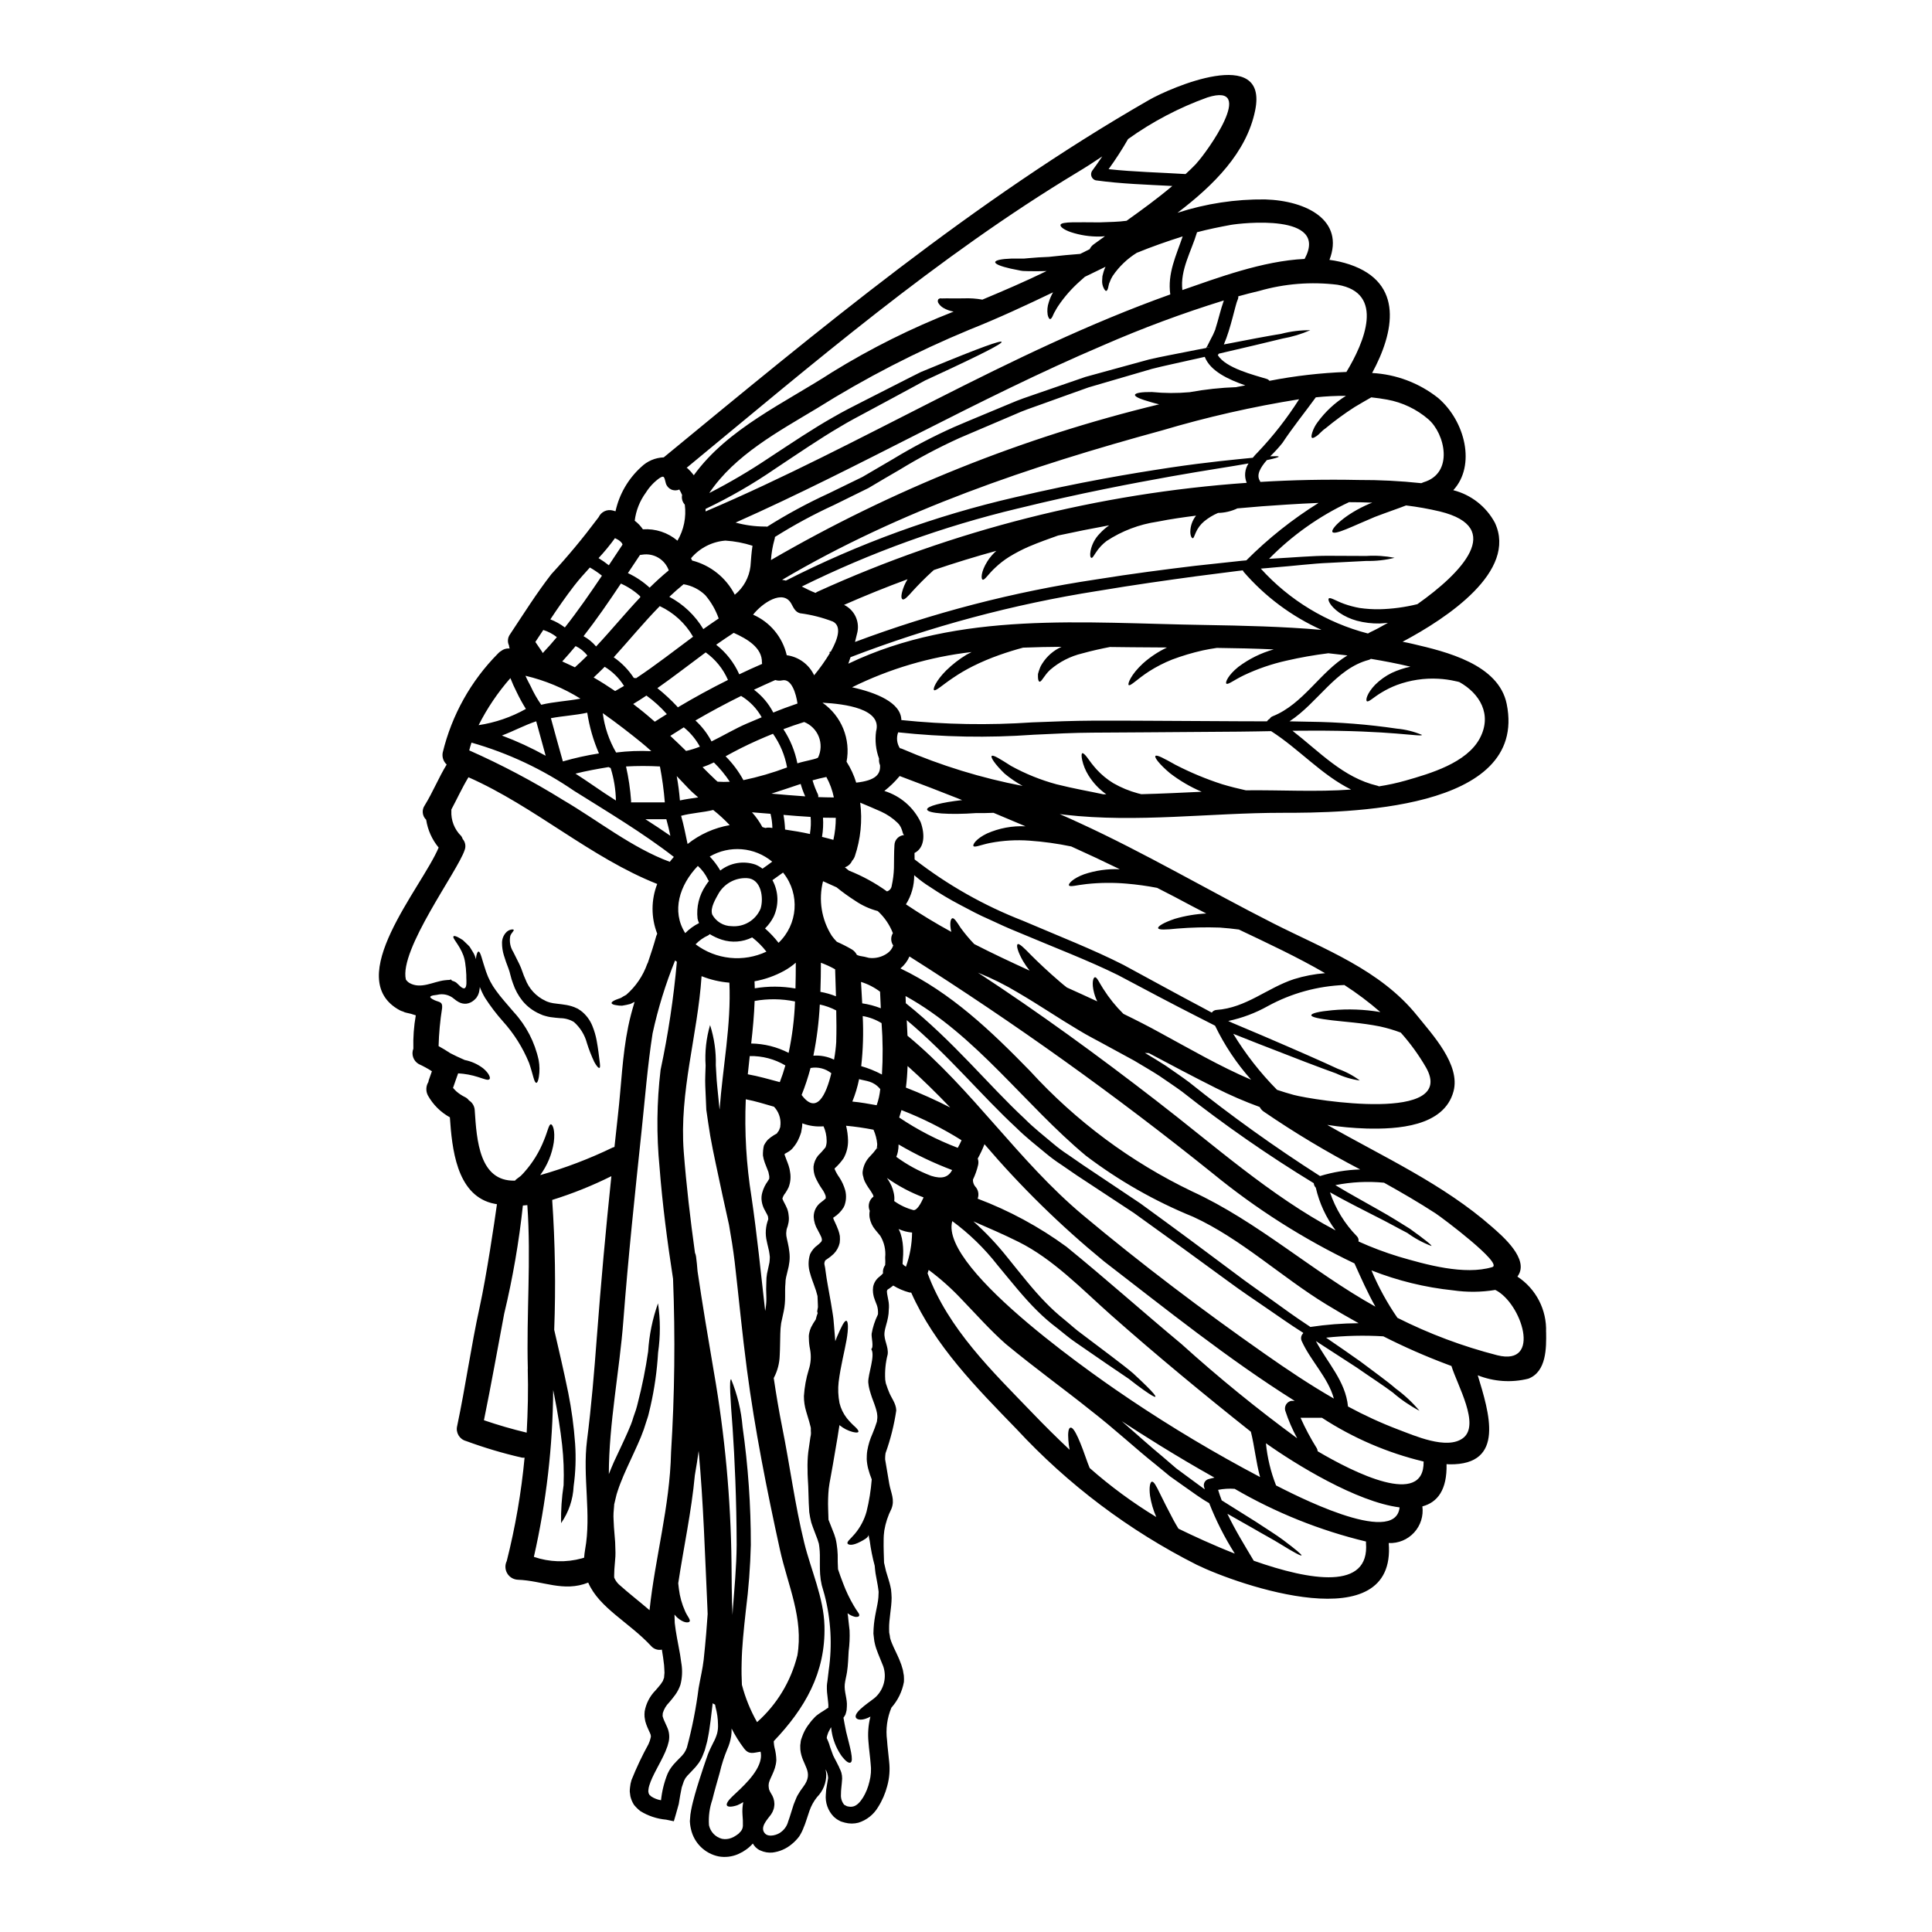<?xml version="1.0" encoding="UTF-8"?>
<!-- Uploaded to: SVG Repo, www.svgrepo.com, Generator: SVG Repo Mixer Tools -->
<svg fill="#000000" width="800px" height="800px" version="1.1" viewBox="144 144 512 512" xmlns="http://www.w3.org/2000/svg">
 <g>
  <path d="m280.64 456.68c0.023-0.027 0.051-0.047 0.086-0.066l0.246-0.203c0.336-0.242 0.668-0.512 1.004-0.758 0.336-0.312 0.648-0.668 0.961-1.004v-0.004c2.246-2.516 4.023-5.414 5.25-8.555 0.941-2.231 1.273-4.223 1.836-4.133 0.445 0.066 1.16 1.609 0.734 4.801-0.484 3.133-1.719 6.106-3.598 8.66 6.598-1.875 13.02-4.316 19.191-7.305 0.16-0.062 0.324-0.117 0.492-0.16 0.312-2.793 0.602-5.609 0.914-8.398 0.898-7.797 1.141-15.797 2.727-23.508 0.449-2.231 1.051-4.402 1.695-6.547-0.355 0.199-0.711 0.359-1.07 0.539l0.004 0.004c-0.73 0.199-1.469 0.355-2.215 0.469-0.5 0.027-1.004-0.012-1.496-0.113-0.828-0.109-1.301-0.312-1.32-0.578-0.02-0.27 0.395-0.559 1.137-0.875 0.359-0.176 0.895-0.289 1.367-0.512h0.004c0.438-0.285 0.895-0.551 1.359-0.789 2.539-2.211 4.465-5.043 5.586-8.223 0.047-0.098 0.098-0.195 0.156-0.289 0.789-2.32 1.574-4.691 2.231-7.086h0.004c0.062-0.207 0.148-0.41 0.246-0.605-1.652-4.238-1.652-8.941 0-13.18-17.672-6.992-32.484-20.531-50.023-28.281-1.672 2.754-3.016 5.719-4.535 8.555l0.004-0.004c0.012 0.113 0.012 0.227 0 0.34-0.137 2.504 0.816 4.941 2.613 6.691 0.172 0.238 0.305 0.504 0.391 0.785 0.703 0.809 0.902 1.934 0.512 2.93-1.805 5.543-17.426 26.453-15.57 34.316v0.004c0.254 0.367 0.582 0.68 0.961 0.91 3.039 1.719 6.324-0.395 9.383-0.734l0.734-0.066 0.516-0.023 0.27-0.109h0.066l0.199 0.176 0.047 0.133 0.219 0.066h0.004c0.273 0.086 0.539 0.195 0.789 0.336 0.516 0.293 1.676 1.879 2.363 1.609 0.684-0.27 0.469-2.098 0.469-2.703s0-1.137-0.066-1.695h-0.004c-0.012-0.555-0.066-1.109-0.156-1.656-0.074-0.875-0.254-1.738-0.535-2.57-1.07-2.949-3.106-4.723-2.613-5.16 0.18-0.176 0.789 0.023 1.695 0.559 0.262 0.145 0.516 0.301 0.762 0.469 0.246 0.223 0.539 0.492 0.828 0.789h-0.004c0.34 0.301 0.66 0.625 0.965 0.961 0.242 0.395 0.512 0.828 0.789 1.27 0.398 0.617 0.695 1.297 0.871 2.012 0.109-1.25 0.422-1.969 0.668-1.988 0.578-0.09 0.961 2.254 2.031 5.316v0.004c0.613 1.801 1.504 3.496 2.641 5.023 1.25 1.762 2.93 3.598 4.691 5.676 3.305 3.586 5.586 7.992 6.609 12.758 0.266 1.461 0.281 2.957 0.051 4.422-0.18 1.027-0.395 1.574-0.672 1.574-0.602 0-0.848-2.188-1.941-5.316h-0.004c-1.656-4.035-4-7.75-6.926-10.988-1.73-1.945-3.312-4.023-4.723-6.211-0.543-0.922-1.004-1.887-1.387-2.887-0.008 0.25-0.039 0.496-0.09 0.742-0.055 0.551-0.215 1.082-0.469 1.574-0.09 0.156-0.18 0.312-0.293 0.469l-0.066 0.113-0.156 0.152-0.086 0.09c-0.137 0.156-0.285 0.301-0.449 0.426-0.555 0.48-1.238 0.781-1.969 0.871-0.723 0.059-1.449-0.105-2.078-0.469-0.418-0.234-0.816-0.512-1.18-0.828-1.234-1.066-2.914-1.461-4.492-1.051-1.496 0.156-2.812 0.426-0.691 1.41 1.25 0.578 2.188 0.336 2.031 2.078-0.531 3.344-0.848 6.715-0.938 10.098 1.051 0.582 2.102 1.207 3.106 1.879 0.535 0.27 1.117 0.535 1.719 0.852 0.734 0.336 1.453 0.645 2.121 0.961l0.004-0.004c1.762 0.352 3.418 1.098 4.848 2.188 1.574 1.297 2.035 2.57 1.695 2.883-0.395 0.426-1.43-0.066-3.016-0.559-1.715-0.551-3.492-0.879-5.293-0.98-0.426 1.227-0.895 2.457-1.297 3.684-0.023 0.066-0.047 0.113-0.066 0.156 0.121 0.156 0.254 0.305 0.395 0.445l0.469 0.473c0.723 0.629 1.527 1.156 2.391 1.574 0.383 0.191 0.711 0.477 0.961 0.828 0.918 0.566 1.496 1.555 1.543 2.637 0.516 7.93 1.227 18.895 10.629 18.633l0.156-0.09zm183.98-220.7c-0.301-0.008-0.594 0.07-0.848 0.227 0.066-0.023 0.109-0.023 0.176-0.047v-0.004c0.215-0.09 0.441-0.152 0.672-0.176zm-96.668 362.55c-0.047 0.117-0.109 0.23-0.18 0.336l-0.047 0.066-0.109 0.133c-0.02 0.059-0.051 0.113-0.09 0.156 0.199 1.117 0.426 2.363 0.715 3.731 0.492 2.055 1.027 3.938 1.297 5.402 0.27 1.469 0.336 2.547-0.156 2.754-0.492 0.207-1.297-0.395-2.254-1.629l-0.004 0.004c-1.219-1.707-2.086-3.637-2.551-5.684-0.148-0.668-0.254-1.348-0.316-2.031l-0.066 0.043c-0.199 0.336-0.395 0.715-0.645 1.207-0.246 0.625-0.582 1.574-0.395 1.719v0.004c0.227 0.48 0.43 0.973 0.602 1.473 0.137 0.539 0.316 1.008 0.492 1.5 0.176 0.492 0.359 0.961 0.539 1.473 0.242 0.539 0.555 1.094 0.848 1.652l0.426 0.852 0.223 0.426 0.223 0.535 0.004-0.004c0.188 0.367 0.344 0.75 0.469 1.141 0.137 0.504 0.203 1.02 0.199 1.539-0.043 0.941-0.133 1.574-0.199 2.301v0.004c-0.082 0.645-0.117 1.293-0.117 1.945-0.066 0.938 0.215 1.867 0.789 2.613 0.043 0 0 0.043 0.09 0.109l0.535 0.27 0.152 0.09c0.047 0 0.426 0.09 0.426 0.09 0.453 0.098 0.922 0.082 1.367-0.047 1.738-0.492 3.508-3.543 4.199-6.59 0.402-1.539 0.512-3.144 0.312-4.723-0.133-1.785-0.426-3.688-0.578-5.766-0.211-2.172-0.051-4.363 0.465-6.481l0.066-0.223h0.004c-0.449 0.25-0.922 0.453-1.41 0.605-1.387 0.422-2.211 0.109-2.438-0.316-0.828-1.543 4.516-4.668 5.316-5.562 2.141-2.102 2.883-5.25 1.902-8.086-0.559-1.477-1.227-2.883-1.855-4.691-0.156-0.445-0.223-0.789-0.336-1.18l0.004-0.004c-0.125-0.465-0.207-0.945-0.25-1.426l-0.156-1.344 0.047-1.297c0.176-3.375 1.094-6.012 1.27-8.289l0.066-1.473c-0.043-0.559-0.176-1.18-0.242-1.719-0.199-1.141-0.395-2.191-0.582-3.195-0.086-0.715-0.176-1.363-0.219-2.012-0.59-2.172-1.027-4.379-1.32-6.613-0.121-0.484-0.219-0.977-0.289-1.473v-0.176c0 0.828-1.387 1.477-2.168 1.898-2.144 1.141-3.191 0.875-3.418 0.492-0.27-0.492 0.938-1.363 1.945-2.59v-0.004c1.43-1.703 2.481-3.691 3.082-5.832 0.699-2.816 1.16-5.688 1.383-8.578-0.371-0.918-0.684-1.855-0.938-2.812-0.215-0.836-0.348-1.688-0.391-2.547 0-0.395 0.023-0.691 0.023-1.031 0.023-0.219 0-0.199 0.043-0.625l0.09-0.645v-0.004c0.266-1.527 0.723-3.012 1.363-4.422 0.449-1.051 0.84-2.125 1.18-3.219l0.113-0.984c0.02 0.043-0.023-0.395 0-0.535-0.031-0.488-0.113-0.977-0.246-1.449-0.27-1.027-0.715-2.191-1.18-3.422-0.199-0.668-0.426-1.203-0.625-2.012-0.09-0.395-0.199-0.789-0.242-1.113l-0.113-0.895c-0.09-2.144 1.922-7.172 0.789-8.805 0.734-0.512 0-3.148 0.109-4.043h-0.008c0.301-1.75 0.852-3.449 1.629-5.047 0.023-0.09 0.047-0.156 0.066-0.242v-0.652c-0.02-0.758-0.195-1.5-0.508-2.188-0.156-0.449-0.395-0.961-0.582-1.609h-0.004c-0.098-0.387-0.172-0.777-0.223-1.172-0.059-0.512-0.051-1.031 0.023-1.543 0.207-1.094 0.824-2.066 1.719-2.727 0.32-0.258 0.617-0.543 0.895-0.848-0.09-0.781 0.117-1.574 0.582-2.211 0.043-0.625 0.043-1.254 0-1.879v-0.156c0.195-1.988-0.262-3.984-1.293-5.695-0.449-0.535-0.898-1.074-1.344-1.629-0.754-0.906-1.266-1.988-1.477-3.148-0.102-0.613-0.094-1.242 0.023-1.855-0.594-1.344-0.176-2.922 1.004-3.797-0.047-0.195-0.113-0.383-0.199-0.559-0.363-0.641-0.766-1.262-1.207-1.855-0.336-0.504-0.641-1.031-0.914-1.574-0.191-0.395-0.324-0.816-0.395-1.25-0.148-0.422-0.211-0.871-0.176-1.32 0.18-1.582 0.895-3.055 2.031-4.176 0.57-0.574 1.098-1.199 1.574-1.855 0.09-0.109 0.156-0.219 0.113-0.219v-0.004c0.145 0.008 0.285 0.031 0.426 0.066h0.109-0.023c-0.086-0.023-0.242-0.066-0.469-0.113 0-0.051 0.004-0.102 0.012-0.152 0.062-0.301 0.094-0.609 0.09-0.918-0.117-1.305-0.449-2.578-0.984-3.773-2.402-0.473-4.824-0.824-7.262-1.051 0.312 1.266 0.484 2.559 0.516 3.863 0.039 1.664-0.367 3.305-1.18 4.758-0.68 0.984-1.473 1.887-2.363 2.68-0.023 0.023-0.066 0 0.043 0.293 0.328 0.75 0.73 1.461 1.211 2.121 0.68 1.039 1.199 2.18 1.539 3.375 0.191 0.727 0.258 1.484 0.199 2.234-0.023 0.371-0.082 0.734-0.176 1.094-0.082 0.441-0.242 0.863-0.469 1.254-0.652 1.043-1.531 1.93-2.57 2.59-0.078 0.02-0.137 0.078-0.156 0.156 0.023 0.047-0.02 0.047 0.023 0.156 0.094 0.285 0.215 0.562 0.355 0.828 0.367 0.75 0.691 1.52 0.98 2.301 0.176 0.496 0.309 1.004 0.395 1.52 0.051 0.602 0.039 1.207-0.043 1.809-0.238 1.098-0.785 2.106-1.574 2.902-0.543 0.527-1.133 1-1.77 1.41l-0.395 0.27c-0.043 0.043-0.09 0.109-0.133 0.156-0.129 0.258-0.195 0.539-0.199 0.824 0.164 0.707 0.281 1.426 0.359 2.148 0.242 1.922 0.758 4.625 1.387 8.152 0.152 0.875 0.289 1.785 0.445 2.727 0.066 0.535 0.156 0.871 0.223 1.574 0.043 0.492 0.09 1.008 0.133 1.52 0.109 1.41 0.223 2.883 0.359 4.379 0.133-0.359 0.293-0.789 0.426-1.117 1.18-2.727 1.988-4.379 2.5-4.289s0.582 2.055 0.066 5.027-1.574 6.945-2.098 11.129l-0.004-0.004c-0.215 1.883-0.137 3.789 0.227 5.652 0.355 1.453 1.016 2.816 1.938 4 0.688 0.848 1.445 1.637 2.262 2.359 0.625 0.602 0.914 1.027 0.789 1.27s-0.645 0.223-1.496 0.023v0.004c-1.25-0.332-2.418-0.93-3.418-1.746-0.023-0.035-0.055-0.062-0.09-0.086l-0.066 0.469-0.156 0.938c-0.09 0.648-0.199 1.273-0.293 1.879-0.422 2.504-0.848 4.891-1.227 7.195-0.203 1.141-0.402 2.254-0.602 3.348-0.09 0.535-0.199 1.074-0.293 1.609-0.066 0.469-0.133 0.938-0.199 1.387h-0.004c-0.172 1.816-0.223 3.644-0.156 5.469 0.047 0.984 0.066 1.902 0.09 2.793 0.426 1.137 0.918 2.254 1.52 3.863l0.359 1.137v0.004c0.125 0.488 0.223 0.98 0.289 1.477 0.148 0.926 0.238 1.859 0.27 2.797 0 1.34 0 2.633 0.086 3.84 0.395 1.18 0.828 2.414 1.344 3.731 0.77 2.062 1.719 4.051 2.836 5.945 0.469 0.734 0.691 1.18 1.07 1.672 0.336 0.449 0.473 0.789 0.336 1.027-0.137 0.238-0.488 0.293-1.047 0.246v0.004c-0.734-0.172-1.418-0.5-2.012-0.961 0.105 0.598 0.18 1.203 0.223 1.809l0.312 2.754c0.078 1.852-0.004 3.703-0.246 5.539-0.113 1.785-0.133 3.543-0.426 5.434-0.156 1.094-0.492 2.231-0.602 3.281-0.203 1.969 0.711 3.891 0.555 5.902l-0.066 0.961c-0.082 0.418-0.191 0.828-0.332 1.23l-0.043 0.09zm8.957-150.12c0.09 0.023 0.133 0.023 0 0zm6.367 29.176c-0.023 0.449-0.047 0.918-0.09 1.387 0.266 0.277 0.566 0.52 0.895 0.719 1.043-2.906 1.594-5.965 1.629-9.055-1.238-0.102-2.445-0.422-3.574-0.934 0.223 0.414 0.41 0.848 0.559 1.293 0.25 0.777 0.422 1.578 0.516 2.391 0.176 1.391 0.195 2.797 0.066 4.191zm170.46 19.441c0.066 4.176 0.113 10.477-4.691 12.332-4.457 1.121-9.156 0.809-13.426-0.891 2.973 9.785 7.477 23.816-7.508 23.594-0.246 0-0.516-0.023-0.758-0.047 0.156 6.769-2.363 10.125-6.41 11.195v-0.004c0.332 2.523-0.473 5.062-2.191 6.938s-4.184 2.894-6.727 2.781c2.078 25.648-39.699 11.219-50.867 5.766-17.941-9.059-34.121-21.242-47.777-35.984-10.656-10.988-21.648-22.074-27.902-36.148-0.156-0.02-0.336-0.02-0.492-0.043-1.508-0.398-2.945-1.016-4.269-1.832-0.395 0.34-0.758 0.559-1.051 0.789-0.359 0.223-0.469 0.242-0.559 0.492-0.199 0.199 0.09 1.453 0.293 2.523v-0.004c0.188 0.871 0.23 1.77 0.133 2.656 0 0.66-0.07 1.32-0.199 1.969-0.223 1.387-0.789 2.68-0.938 4.09-0.18 1.969 1.113 3.684 0.848 5.738h-0.004c-0.566 2.195-0.785 4.465-0.645 6.727l0.152 0.895c0.066 0.27 0.156 0.426 0.223 0.648 0.09 0.395 0.359 0.98 0.535 1.473 0.625 1.742 1.969 3.172 2.012 5.094h0.004c-0.566 3.859-1.52 7.652-2.84 11.328l-0.043 0.336v-0.004c-0.02 0.133-0.035 0.262-0.043 0.395 0 0.312-0.047 0.688-0.023 0.938 0.359 2.164 0.715 4.328 1.094 6.481 0.426 2.363 1.543 4.199 0.559 6.637v-0.004c-0.91 1.801-1.543 3.731-1.875 5.719-0.043 0.426-0.086 0.828-0.133 1.227-0.047 0.402-0.02 0.871-0.043 1.297-0.043 2.258 0.066 4.289 0.109 6.012 0.156 0.715 0.336 1.453 0.516 2.234 0.156 0.469 0.293 0.961 0.445 1.453 0.066 0.242 0.156 0.492 0.223 0.734 0.09 0.312 0.18 0.602 0.27 0.918 0.133 0.559 0.293 1.094 0.395 1.738 0.066 0.715 0.156 1.5 0.156 2.234-0.023 2.812-0.715 5.586-0.668 8.199l0.023 0.984 0.176 0.918c0.012 0.289 0.066 0.574 0.156 0.848 0.133 0.359 0.242 0.789 0.395 1.094 0.469 1.18 1.273 2.684 1.969 4.328h-0.004c0.387 0.895 0.703 1.816 0.941 2.758l0.199 1.184 0.043 0.199 0.023 0.336 0.023 0.648 0.004-0.004c0.012 0.266 0.004 0.527-0.023 0.789-0.457 2.531-1.602 4.887-3.309 6.812-1.148 2.731-1.547 5.723-1.16 8.66 0.109 1.812 0.395 3.707 0.559 5.676 0.238 2.141 0.07 4.312-0.5 6.391-0.512 1.992-1.332 3.894-2.434 5.629-1.164 1.977-3.019 3.449-5.207 4.137-1.16 0.301-2.379 0.301-3.539 0l-0.789-0.223-0.199-0.066-0.336-0.133-0.09-0.066-0.27-0.133-0.516-0.312v-0.004c-0.289-0.203-0.566-0.426-0.824-0.668-1.523-1.57-2.281-3.727-2.078-5.902 0.031-0.82 0.125-1.637 0.289-2.438 0.09-0.645 0.199-1.27 0.316-1.898-0.043-0.809-0.273-1.598-0.672-2.301 0.086 0.441 0.145 0.891 0.18 1.34 0.023 2.25-0.852 4.414-2.438 6.012-0.875 1.09-1.555 2.32-2.012 3.641l-0.668 2.012c-0.27 0.789-0.469 1.496-0.828 2.297-0.312 0.871-0.723 1.703-1.227 2.481-0.578 0.766-1.242 1.457-1.988 2.059-1.441 1.211-3.203 1.98-5.074 2.211-1.074 0.102-2.16-0.074-3.148-0.516l-0.395-0.176-0.176-0.113-0.359-0.242-0.043-0.047-0.395-0.336h0.004c-0.273-0.297-0.512-0.617-0.715-0.961-0.047 0.047-0.066 0.09-0.113 0.133-0.535 0.598-1.145 1.129-1.809 1.574l-0.395 0.246-0.199 0.133-0.09 0.066-0.176 0.109-0.066 0.023-1.074 0.535-0.004 0.004c-1.605 0.688-3.375 0.898-5.094 0.602-3.676-0.734-6.57-3.574-7.371-7.238-0.102-0.418-0.176-0.844-0.227-1.27l-0.043-0.516-0.023-0.336v-0.09l0.023-0.152 0.023-0.316c0.031-0.793 0.129-1.582 0.289-2.359 0.27-1.453 0.625-2.754 0.984-4.066 0.715-2.59 1.543-5.004 2.277-7.281 0.426-1.16 0.691-2.125 1.18-3.422 0.445-1.137 0.984-2.231 1.453-3.148 0.426-0.773 0.762-1.59 1.004-2.438 0.191-0.77 0.266-1.566 0.223-2.359-0.012-1.512-0.223-3.016-0.625-4.473-0.066-0.27-0.109-0.535-0.156-0.789-0.234-0.062-0.449-0.188-0.625-0.355-0.199 1.496-0.355 2.996-0.555 4.625-0.203 1.41-0.359 2.812-0.672 4.328h-0.004c-0.125 0.777-0.305 1.547-0.535 2.301l-0.336 1.227-0.395 1.008h0.004c-0.305 0.832-0.711 1.625-1.207 2.359-0.508 0.703-1.066 1.359-1.68 1.969-0.555 0.559-1.004 1.027-1.406 1.473h0.004c-0.117 0.176-0.246 0.344-0.395 0.492-0.152 0.293-0.422 0.738-0.469 0.895l-0.559 1.652-0.395 2.035-0.395 2.363-0.738 2.637-0.559 1.922-2.031-0.422c-2.434-0.215-4.785-0.992-6.859-2.281-0.617-0.488-1.18-1.043-1.676-1.652-0.449-0.707-0.773-1.484-0.961-2.305-0.066-0.395-0.113-0.789-0.156-1.207 0-0.359 0.02-0.715 0.066-1.07 0.059-0.676 0.188-1.344 0.395-1.988 1.301-3.254 2.801-6.426 4.492-9.496l0.336-0.828h-0.004c0.129-0.387 0.234-0.781 0.316-1.18 0-0.32-0.074-0.633-0.223-0.914-0.242-0.582-0.668-1.367-1.027-2.394l-0.242-0.789c-0.066-0.316-0.137-0.715-0.18-1.074l-0.004 0.004c-0.043-0.508-0.035-1.016 0.023-1.52 0.367-2.094 1.363-4.027 2.856-5.543 0.539-0.621 1.027-1.18 1.41-1.672 0.242-0.316 0.242-0.426 0.395-0.605 0.133-0.066 0.27-0.555 0.395-0.895l0.09-0.199 0.023-0.395 0.086-0.918c-0.043-0.668-0.043-1.34-0.109-2.031-0.133-1.344-0.359-2.727-0.582-4.109-1.047 0.219-2.129-0.141-2.836-0.941-5.832-6.297-13.777-10.098-16.688-16.824-6.57 2.613-12.066-0.535-18.656-0.758-1.16-0.055-2.215-0.688-2.805-1.688-0.59-1-0.637-2.231-0.125-3.269 2.273-8.996 3.856-18.152 4.723-27.391-0.238 0.023-0.477 0.02-0.715-0.012-5.019-1.152-9.961-2.621-14.793-4.402-1.738-0.461-2.789-2.227-2.359-3.973 2.234-10.566 3.664-21.023 5.969-31.547 1.785-8.133 3.938-22.586 4.578-27.234-0.512-0.09-1.047-0.199-1.574-0.336-9.16-2.547-10.344-14.477-10.902-22.699h-0.004c-2.453-1.348-4.473-3.363-5.828-5.809-0.582-1.121-0.531-2.469 0.133-3.543 0.02-0.148 0.047-0.297 0.09-0.445 0.289-0.789 0.559-1.609 0.848-2.414v0.004c-1.117-0.719-2.281-1.352-3.484-1.902-1.426-0.816-2.035-2.559-1.43-4.086-0.086-2.957 0.129-5.914 0.645-8.824-0.848-0.309-1.723-0.547-2.613-0.715-0.266-0.062-0.52-0.16-0.758-0.293-0.301-0.082-0.594-0.195-0.871-0.336-15.438-8.355 5.809-32.441 10.297-43.117-1.75-2.113-2.891-4.66-3.305-7.371-1.051-0.996-1.219-2.609-0.395-3.801 2.164-3.508 3.684-7.328 5.828-10.836-0.875-0.801-1.273-2.004-1.047-3.172 2.394-9.914 7.453-18.984 14.633-26.23 0.246-0.285 0.543-0.527 0.871-0.711 0.59-0.453 1.316-0.68 2.055-0.648 0.062-0.004 0.121 0.004 0.18 0.023-0.094-0.27-0.152-0.547-0.18-0.828-0.453-0.949-0.352-2.074 0.27-2.93 3.574-5.383 7.016-10.879 10.992-15.996v0.004c4.285-4.637 8.324-9.492 12.105-14.547 0.117-0.184 0.246-0.355 0.395-0.516 0.656-1.434 2.254-2.18 3.773-1.762 0.223 0.043 0.469 0.133 0.691 0.199h0.004c0.992-4.523 3.371-8.629 6.805-11.738 1.605-1.562 3.731-2.469 5.969-2.547 0.02-0.023 0.043-0.047 0.066-0.047 41.195-33.891 82.125-68.027 128.57-94.68 5.512-3.172 31.676-14.586 28.102 2.793-2.277 11.172-10.969 19.793-20.578 27.117 7.496-2.434 15.34-3.633 23.223-3.543 11.172 0.336 21.047 5.652 17.047 16.02 1.809 0.23 3.59 0.633 5.316 1.207 14.562 4.891 11.809 18.031 5.988 28.777v-0.004c6.375 0.34 12.488 2.652 17.492 6.613 7.195 6.144 10.055 17.918 4.023 24.441v0.004c4.719 1.203 8.715 4.328 11.02 8.621 6.012 12.844-12.594 25.246-24.461 31.543 0.961 0.199 1.922 0.359 2.859 0.605 8.539 2.008 22.59 5.316 24.734 15.883 5.762 28.418-42.785 28.867-59.516 28.844-19.215 0-38.383 2.703-57.594 0.516-0.449-0.047-0.895-0.113-1.344-0.18 1.676 0.738 3.352 1.477 5.027 2.258 17.605 8.066 34.293 17.941 51.562 26.699 13.582 6.879 28.34 12.285 38.137 24.461 3.938 4.918 11.547 12.988 9.629 20.074-2.523 9.383-15.012 10.051-23.055 9.84h-0.008c-3.481-0.105-6.949-0.426-10.391-0.961 14.902 8.512 30.699 15.637 43.691 27.055 2.68 2.363 9.941 8.508 6.812 12.988v0.004c-0.051 0.043-0.09 0.098-0.113 0.156 4.934 3.234 7.816 8.812 7.594 14.707zm-12.934 6.133c11.906 2.969 6.434-13.875-0.535-17.32v0.004c-3.703 0.617-7.481 0.652-11.195 0.109-7.414-0.773-14.688-2.551-21.621-5.289 1.852 4.418 4.16 8.633 6.883 12.574 8.441 4.25 17.316 7.578 26.469 9.922zm-1.32-23.371c2.93-0.895-13.047-12.91-15.035-14.23-4.449-2.887-9.023-5.543-13.672-8.133v0.004c-4.305-0.414-8.648-0.199-12.891 0.645 4.289 2.594 8.113 4.625 11.285 6.461 3.543 1.969 6.32 3.773 8.465 5.094 4.156 2.992 5.852 4.375 5.719 4.578v-0.004c-2.273-0.859-4.426-2.023-6.391-3.457-2.254-1.141-5.047-2.754-8.691-4.559-3.281-1.699-7.281-3.664-11.809-6.211 1.461 4.367 3.898 8.348 7.125 11.637 0.363 0.363 0.523 0.883 0.426 1.387 3.469 1.57 7.035 2.914 10.68 4.023 7.141 2.09 17.395 5 24.793 2.766zm-3.301-140.16c3.305-6.258 0-11.844-5.453-14.883-0.336-0.086-0.648-0.176-1.051-0.242l0.004-0.004c-1.484-0.336-2.992-0.547-4.512-0.625-3.731-0.203-7.465 0.359-10.969 1.652-1.414 0.535-2.777 1.203-4.066 1.988-2.125 1.25-3.465 2.68-3.914 2.301-0.336-0.293 0-2.055 2.234-4.379h0.004c1.273-1.262 2.746-2.309 4.356-3.106 1.586-0.738 3.25-1.293 4.961-1.652-3.465-0.828-6.945-1.496-10.477-2.078h-0.004c-0.16 0.121-0.34 0.211-0.535 0.27-8.762 2.301-13.539 11.414-21.027 16.289 1.879 0.023 3.688 0.066 5.406 0.113l0.004-0.004c7.719 0.094 15.422 0.703 23.059 1.832 2.281 0.207 4.516 0.766 6.633 1.652-0.086 0.648-8.152-1.227-29.715-1.117-1.473 0-3.016 0.023-4.602 0.023 7.148 5.543 13.426 12.422 22.477 14.562 0.148 0.031 0.293 0.094 0.422 0.176 2.394-0.367 4.758-0.879 7.086-1.539 6.473-1.852 16.188-4.641 19.68-11.23zm-4.492 185.5c4.691-3.484-1.496-14.051-3.039-19.125-0.426-0.176-0.852-0.336-1.25-0.469h-0.004c-5.731-2.156-11.34-4.625-16.797-7.394-5.059-0.305-10.133-0.184-15.172 0.355 3.441 2.348 6.484 4.461 9.137 6.344 3.863 2.93 7.019 5.141 9.297 7.129 2.336 1.711 4.457 3.691 6.32 5.906-2.539-1.34-4.914-2.965-7.082-4.848-2.391-1.812-5.652-3.891-9.586-6.637-3.106-2.012-6.703-4.34-10.793-6.996 3.062 5.766 7.871 10.629 8.512 17.34l0.004 0.004c4.289 2.324 8.73 4.363 13.289 6.098 4.231 1.578 12.871 5.484 17.164 2.293zm-12.066-221.02c11.707-8.266 23.344-20.309 5.988-24.559-2.961-0.703-5.961-1.238-8.984-1.605-2.008 0.789-4.981 1.785-8.266 3.039-5.695 2.363-10.723 4.961-11.262 3.977-0.445-0.828 3.262-4.668 9.84-7.477l0.004-0.004c0.238-0.105 0.484-0.195 0.734-0.266-2.055-0.094-4.109-0.137-6.168-0.133-7.902 3.699-15.082 8.785-21.199 15.012 0.27-0.02 0.512-0.02 0.758-0.043 5.871-0.312 10.855-0.789 15.012-0.758 4.156 0.027 7.477 0.043 10.078 0.043v-0.004c2.484-0.16 4.977 0.008 7.414 0.492-2.414 0.605-4.898 0.883-7.391 0.828-2.594 0.133-5.902 0.293-10.031 0.516-4.133 0.156-9.055 0.789-14.879 1.25-1.008 0.109-2.055 0.176-3.148 0.27 7.582 8.383 17.453 14.363 28.395 17.199 0.18-0.109 0.359-0.219 0.582-0.336 1.227-0.559 2.883-1.43 4.723-2.5-0.711 0.066-1.43 0.152-2.164 0.176v0.004c-2.059 0.039-4.113-0.207-6.102-0.738-1.648-0.449-3.211-1.168-4.625-2.125-2.523-1.805-3.082-3.394-2.812-3.75 0.359-0.449 1.902 0.625 4.066 1.406 1.344 0.48 2.727 0.848 4.133 1.098 1.746 0.25 3.508 0.363 5.273 0.336 3.383-0.082 6.746-0.535 10.031-1.348zm1.629-32.309c8.133-2.391 5.676-12.914 1.273-16.688h0.004c-3.106-2.676-6.871-4.473-10.902-5.207-1.41-0.27-2.812-0.445-4.223-0.602-1.387 0.789-2.883 1.652-4.445 2.59-2.676 1.719-5.242 3.598-7.688 5.629-1.004 0.668-1.695 1.609-2.32 2.012s-1.027 0.648-1.25 0.492-0.18-0.625 0.043-1.344h-0.004c0.312-1.004 0.797-1.949 1.43-2.789 2.035-2.789 4.582-5.164 7.512-6.992-2.668-0.016-5.328 0.117-7.981 0.395-2.926 4.023-6.098 7.93-8.844 12.086-1 1.254-2.086 2.438-3.242 3.543 1.5-0.066 2.211-0.043 2.258 0.09 0.047 0.133-0.984 0.469-3.148 0.918-1.652 1.898-2.883 3.91-1.832 5.512 0.047 0.082 0.086 0.172 0.113 0.266 8.66-0.523 17.336-0.695 26.027-0.512 5.551-0.023 11.102 0.258 16.621 0.848 0.195-0.098 0.395-0.18 0.598-0.246zm-34.426 162.36c5.297 1.41 43.453 7.508 35.078-7.281-1.91-3.297-4.152-6.391-6.691-9.23-1.797-0.676-3.637-1.219-5.512-1.629-4.805-0.961-9.406-1.227-12.738-1.629-3.328-0.402-5.453-0.828-5.453-1.344s2.078-1.004 5.477-1.32c4.277-0.402 8.59-0.238 12.824 0.484-3.004-2.613-6.191-5.012-9.539-7.172-7.086 0.266-14.016 2.172-20.238 5.562-3.293 1.852-6.848 3.191-10.543 3.973 0.395 0.199 0.828 0.395 1.227 0.559 2.754 1.18 5.316 2.254 7.707 3.258 9.496 4.066 16.02 6.949 20.152 8.871 2.074 0.73 4.027 1.77 5.789 3.082-2.176-0.301-4.293-0.934-6.281-1.875-4.289-1.539-10.969-4.086-20.621-7.871-2.078-0.828-4.309-1.719-6.656-2.637l0.004-0.004c3.281 5.387 7.18 10.375 11.613 14.859 1.453 0.492 2.93 0.941 4.402 1.344zm6.367 94.438c9.562 5.652 28.285 15.012 28.082 2.723-9.578-2.293-18.688-6.215-26.941-11.594h-5.676c1.246 2.793 2.688 5.496 4.312 8.086 0.133 0.242 0.207 0.508 0.223 0.785zm-10.879 9.133c3.441 1.723 31.457 16.488 32.594 5.742-11.414-1.453-27.633-11.461-35.426-17 0.375 3.832 1.277 7.59 2.684 11.172 0.051 0.023 0.102 0.055 0.148 0.086zm-6.055 19.883c15.035 5.293 30.785 7.91 29.738-4.758-0.004-0.109 0.004-0.223 0.02-0.332-12.219-2.941-23.945-7.644-34.809-13.965-1.469-0.113-2.949-0.023-4.398 0.266 0.289 0.938 0.602 1.875 0.961 2.789l9.055 5.676c2.969 1.969 5.402 3.465 7.191 4.801 3.574 2.68 5.027 3.938 4.891 4.113-0.133 0.176-1.855-0.691-5.606-3.019-1.879-1.18-4.406-2.5-7.441-4.285-1.941-1.098-4.152-2.328-6.59-3.731 2.031 4.293 4.555 8.348 6.988 12.449zm32.234-67.336c-2.078-3.707-3.816-7.617-5.539-11.457h0.004c-13.449-6.422-26.07-14.441-37.602-23.883-25.68-20.648-52.504-39.832-80.34-57.465-0.531 1.234-1.352 2.32-2.391 3.172 13.434 6.449 23.973 16.535 34.363 27.191 12.133 13.289 26.711 24.117 42.938 31.902 17.359 7.973 31.812 21.227 48.57 30.539zm-7.68-247.71c4.691-7.731 10.344-20.961-2.363-23.105-6.949-0.855-14.004-0.301-20.734 1.633-1.879 0.445-3.731 0.918-5.562 1.43 0.035 0.309-0.02 0.617-0.156 0.895-0.625 1.32-1.812 7.621-3.664 11.863 6.613-1.297 11.617-2.231 15.285-2.836l-0.004-0.004c2.488-0.645 5.051-0.957 7.617-0.938-2.352 1.031-4.816 1.773-7.348 2.215-3.82 0.938-9.406 2.277-16.871 4v-0.004c-0.082 0.141-0.176 0.273-0.285 0.395 2.121 3.465 9.652 5.273 12.934 6.297 0.301 0.082 0.57 0.262 0.758 0.512 6.727-1.312 13.547-2.098 20.395-2.352zm0.242 75.129c-1.676-0.199-3.348-0.395-5.027-0.578h0.004c-3.75 0.465-7.469 1.121-11.148 1.969-3.879 0.867-7.648 2.164-11.238 3.863-2.637 1.273-4.269 2.613-4.648 2.211-0.336-0.312 0.445-2.234 3.195-4.445v0.004c2.805-2.109 5.981-3.68 9.359-4.625-5.027-0.223-10.051-0.34-15.078-0.395-1.23 0.18-2.504 0.395-3.777 0.672v0.004c-2.742 0.617-5.434 1.426-8.066 2.41-2.117 0.844-4.152 1.883-6.074 3.106-3.172 2.031-5.004 4.066-5.453 3.641-0.312-0.27 0.539-2.727 3.82-5.742 1.891-1.684 4.012-3.09 6.301-4.176 0-0.023 0-0.023 0.043-0.023l-9.34-0.066-5.785-0.066c-2.188 0.426-4.691 0.961-7.328 1.695h-0.004c-3.133 0.746-6.043 2.231-8.484 4.332-1.633 1.473-2.328 3.348-2.863 3.148-0.242-0.066-0.395-0.559-0.395-1.34h0.004c-0.012-0.223-0.012-0.449 0-0.672 0.086-0.242 0.152-0.535 0.242-0.828 0.09-0.293 0.223-0.645 0.359-0.98 0.152-0.332 0.332-0.656 0.535-0.965 1.227-1.953 3.008-3.5 5.117-4.441-3.422 0.023-6.812 0.09-10.188 0.223-2.012 0.535-4.137 1.18-6.348 1.969-2.383 0.84-4.707 1.824-6.969 2.949-1.84 0.922-3.617 1.965-5.316 3.129-2.836 1.902-4.559 3.574-4.984 3.195-0.336-0.316 0.492-2.461 3.281-5.25h0.004c1.609-1.57 3.391-2.949 5.316-4.113 0.426-0.242 0.918-0.469 1.363-0.711h-0.004c-11.016 1.258-21.734 4.418-31.676 9.336 6.387 1.41 12.988 4.047 13.066 8.691v-0.004c11.535 1.195 23.152 1.398 34.723 0.609 5.562-0.223 10.902-0.426 15.973-0.449 5.07-0.023 9.84 0 14.41 0.023 9.074 0.043 17.16 0.09 24.309 0.133 2.637 0 5.094 0 7.477 0.023 0.176-0.281 0.422-0.516 0.715-0.672 0.18-0.309 0.457-0.543 0.789-0.672 8.129-3.234 12.551-11.742 19.789-16.105zm2.973 176.95c-2.906-1.609-5.762-3.262-8.602-5.004-11.844-7.242-22.59-17.383-35.211-23.172-10.148-4.129-19.707-9.574-28.438-16.195-16.242-13.535-29.125-32.016-47.793-42.312 0.023 0.625 0.047 1.27 0.066 1.898 12.621 10.078 21.852 21.648 31.488 30.605 2.457 2.481 5.137 4.539 7.664 6.691h0.004c1.238 1.047 2.547 2.016 3.906 2.898 1.34 0.918 2.637 1.812 3.91 2.703l15.168 10.145c9.316 6.769 17.516 12.848 24.734 18.273 3.598 2.754 7.086 5.117 10.277 7.438 3.191 2.32 6.164 4.449 9 6.324 0.395 0.242 0.691 0.469 1.051 0.711v0.008c4.231-0.633 8.496-0.965 12.773-0.996zm-10.188-38.984v-0.004c3.449-1.055 7.023-1.641 10.629-1.742-8.844-4.606-17.402-9.738-25.629-15.371-0.426-0.305-0.773-0.707-1.004-1.18-3.949-1.438-7.816-3.109-11.57-5.004-5.988-2.996-11.91-6.144-17.805-9.273h-0.004c-0.352 0-0.699-0.023-1.051-0.066 1.902 1.141 3.773 2.258 5.562 3.422 2.102 1.496 4.246 2.906 6.168 4.356 11.113 8.906 22.699 17.211 34.703 24.875zm3.641 58.957c-1.52-5.562-6.211-10.051-8.535-15.281h0.004c-0.301-0.68-0.141-1.473 0.395-1.988v-0.156c-0.156-0.09-0.27-0.176-0.426-0.27-2.883-1.812-5.902-3.957-9.16-6.188-3.254-2.231-6.812-4.606-10.453-7.305-7.305-5.363-15.551-11.352-24.844-18.008-4.781-3.148-9.809-6.461-15.102-9.941-1.344-0.918-2.703-1.855-4.066-2.793-1.414-0.918-2.773-1.918-4.066-2.992-2.613-2.168-5.383-4.328-7.91-6.836-9.27-8.582-17.918-19.191-29.02-28.508 0.066 1.363 0.133 2.754 0.199 4.133 0.023 0.023 0.047 0.023 0.066 0.043 17.137 14.188 29.336 33.18 46.406 47.477 15.391 12.891 31.836 25.312 48.297 36.84 5.816 4.082 11.895 8.16 18.215 11.785zm-23.324-161.18c9.117-0.109 18.633 0.473 27.906-0.199-7.82-3.863-13.777-10.723-21.203-15.48-2.68 0.043-5.512 0.109-8.535 0.133-7.172 0.066-15.262 0.109-24.332 0.176-4.535 0.047-9.336 0.066-14.387 0.09-5.051 0.023-10.301 0.293-15.863 0.559l0.004 0.004c-11.902 0.848-23.859 0.629-35.723-0.648-0.52 1.391-0.355 2.945 0.445 4.199 0.246 0.043 0.488 0.117 0.715 0.223 10.227 4.41 20.898 7.691 31.836 9.785-1.688-0.926-3.277-2.012-4.762-3.238-2.566-2.481-3.75-4.309-3.461-4.691 0.355-0.426 2.254 0.789 5.16 2.637h0.004c3.793 2.086 7.82 3.715 11.996 4.848 4.668 1.18 9.055 1.922 12.422 2.656h0.828c-0.023-0.023-0.066-0.023-0.09-0.043h-0.004c-1.863-1.324-3.441-3.012-4.648-4.957-0.801-1.277-1.375-2.684-1.695-4.156-0.199-1.008-0.176-1.629 0.043-1.719 0.219-0.09 0.691 0.293 1.301 1.117 0.77 1.105 1.602 2.164 2.5 3.172 1.293 1.414 2.785 2.641 4.422 3.641 2.059 1.18 4.258 2.09 6.547 2.703 0.316 0.086 0.605 0.133 0.895 0.219 5.34-0.133 10.66-0.395 15.977-0.645-3.016-1.285-5.856-2.953-8.449-4.957-2.754-2.328-4.109-4.133-3.816-4.516 0.336-0.445 2.32 0.648 5.383 2.363v-0.004c3.957 2.039 8.074 3.75 12.309 5.117 2.176 0.656 4.289 1.172 6.277 1.613zm23.793 116.63c-2.523-3.363-4.312-7.223-5.25-11.328-0.316-0.316-0.504-0.734-0.535-1.18-12.109-7.379-23.762-15.48-34.898-24.262-1.945-1.434-3.977-2.754-6.055-4.199-2.102-1.367-4.356-2.637-6.637-4.023-2.348-1.273-4.758-2.586-7.238-3.938-2.481-1.387-5.074-2.656-7.641-4.242-5.207-3.086-10.344-6.594-15.91-9.84h0.004c-3.394-2.047-6.945-3.82-10.625-5.297 16.242 10.629 31.93 22.074 47.301 33.961 14.977 11.52 30.262 25.246 47.484 34.348zm-8.215-257.45c6.66-12.266-17.023-9.473-19.547-9.023-3.019 0.559-6.012 1.16-8.957 1.945-1.52 5.094-4.516 9.984-3.891 15.324 9.246-3.195 21.285-7.734 32.395-8.246zm3.711 64.656c-2.836 0.109-5.652 0.27-8.445 0.445-4.379 0.262-8.738 0.598-13.07 1.004-1.605 0.766-3.359 1.176-5.137 1.207-1.328 0.566-2.57 1.32-3.688 2.238-0.957 0.805-1.715 1.82-2.211 2.969-0.395 0.848-0.535 1.539-0.828 1.496-0.219-0.047-0.602-0.516-0.621-1.676 0.012-1.566 0.547-3.082 1.52-4.309-3.086 0.395-6.594 0.871-10.258 1.605-4.805 0.703-9.395 2.449-13.449 5.117-1.121 0.844-2.082 1.879-2.84 3.062-0.578 0.848-0.895 1.496-1.18 1.406-0.289-0.09-0.445-0.668-0.223-1.875 0.344-1.715 1.18-3.289 2.402-4.539 0.758-0.828 1.605-1.57 2.523-2.211-4.535 0.828-9.047 1.727-13.539 2.703-2.297 0.828-5.004 1.766-7.773 2.949v-0.004c-1.789 0.785-3.519 1.688-5.184 2.707-1.32 0.828-2.555 1.785-3.684 2.859-1.855 1.695-2.863 3.465-3.375 3.172-0.395-0.18-0.492-2.035 1.297-4.871 0.652-1.023 1.449-1.949 2.359-2.754-5.543 1.52-11.051 3.211-16.531 5.074v-0.004c-0.094 0.07-0.184 0.145-0.27 0.223-2.188 1.969-4.019 3.891-5.316 5.297-1.316 1.496-2.273 2.523-2.754 2.254-0.48-0.27-0.355-1.574 0.449-3.574l-0.004 0.004c0.254-0.605 0.551-1.188 0.895-1.746-5.652 2.078-11.258 4.344-16.824 6.793 2.688 1.309 4.144 4.269 3.543 7.191-0.219 0.875-0.426 1.766-0.645 2.637 20.637-7.738 42.027-13.289 63.824-16.555 9.785-1.574 18.523-2.68 26.254-3.617 3.887-0.426 7.508-0.828 10.902-1.18 0.914-0.113 1.832-0.199 2.723-0.27v0.004c5.781-5.797 12.207-10.906 19.152-15.234zm-6.508 126.2c2.672-0.832 5.43-1.359 8.223-1.574-7.328-4.266-15.168-7.91-22.855-11.57-1.574-0.203-3.262-0.395-5.051-0.516-3.762-0.133-7.531-0.043-11.281 0.266-2.973 0.316-4.918 0.395-5.051-0.109-0.133-0.504 1.52-1.5 4.426-2.481 2.711-0.793 5.508-1.266 8.332-1.406-1.273-0.645-2.547-1.32-3.797-1.969-3.062-1.652-6.137-3.262-9.227-4.824-2.676-0.52-5.375-0.891-8.09-1.121-3.547-0.305-7.113-0.27-10.656 0.113-2.594 0.273-4.379 0.852-4.625 0.34-0.223-0.395 1.027-1.836 4-2.93 3.051-1.023 6.258-1.48 9.473-1.344-4.266-2.074-8.555-4.086-12.867-6.031-3.672-0.766-7.391-1.281-11.129-1.543-3.453-0.246-6.922-0.043-10.32 0.605-2.461 0.488-4.18 1.297-4.469 0.828-0.246-0.395 0.711-1.945 3.594-3.328 3.211-1.418 6.707-2.07 10.211-1.902-2.812-1.203-5.652-2.391-8.484-3.574-1.41 0.066-2.953 0.09-4.559 0.066-7.129 0.516-12.988 0.09-13.047-0.961-0.066-0.852 3.863-1.879 9.293-2.481-5.477-2.172-10.992-4.297-16.555-6.375-0.043 0.043-0.066 0.09-0.109 0.133h-0.004c-1.18 1.41-2.508 2.691-3.953 3.824 4.219 1.297 7.707 4.289 9.625 8.266 1.18 3.262 1.074 6.812-1.629 8.176 0 0.539 0 1.117 0.023 1.699 8.719 6.769 18.375 12.238 28.664 16.238 9.785 4.18 18.832 7.711 26.676 11.711 7.664 4.152 14.48 7.906 20.488 11.078l2.93 1.574-0.004 0.004c0.281-0.422 0.746-0.684 1.25-0.715 7.883-0.551 13.359-5.801 20.555-8.168zm-0.746 111.77h0.914c-17.648-11.078-34.07-24.305-50.535-36.977-11.453-9.391-22.051-19.777-31.672-31.039-0.508 1.305-1.102 2.574-1.785 3.797 0.199 0.559 0.23 1.164 0.09 1.742-0.309 1.328-0.766 2.617-1.363 3.844-0.027 0.648 0.176 1.281 0.578 1.789 0.836 0.863 1.098 2.133 0.672 3.258 8.379 3.164 16.293 7.445 23.523 12.73 10.324 8.398 20.242 17.266 30.477 25.781 9.793 8.848 20.031 17.191 30.68 24.992-1.285-2.348-2.348-4.809-3.176-7.352-0.141-0.555-0.051-1.141 0.25-1.629 0.301-0.484 0.789-0.824 1.348-0.938zm-8.84-251.43c4.09-4.301 7.746-8.996 10.926-14.008-12.262 1.953-24.383 4.707-36.285 8.242-35.117 9.59-69.316 21.078-100.73 39.617 0.34 0.039 0.676 0.105 1.004 0.199 19.25-9.812 39.629-17.223 60.684-22.07 17.176-4.043 30.742-6.297 41.129-7.871 10.211-1.52 17.32-2.144 21.918-2.613 0.422-0.527 0.875-1.027 1.359-1.496zm0.578 271.59c-1.07-3.891-1.453-8.066-2.434-11.977-12.594-10.004-25.137-20.371-37.156-31.008-7.598-6.746-15.258-14.77-24.438-19.324-3.938-1.969-7.953-3.684-11.953-5.43 3.234 2.883 6.215 6.039 8.918 9.426 3.731 4.606 6.945 8.758 10.234 12.086h-0.004c1.551 1.605 3.199 3.109 4.938 4.504 1.629 1.32 3.059 2.68 4.602 3.773l7.906 5.969c2.277 1.742 4.199 3.195 5.742 4.516 1.496 1.383 2.68 2.5 3.574 3.394 1.812 1.785 2.481 2.66 2.328 2.816s-1.141-0.395-3.172-1.836c-1.027-0.715-2.301-1.676-3.863-2.906-1.652-1.117-3.644-2.457-5.992-4.066-2.348-1.609-5.07-3.508-8.199-5.652-1.574-1.051-3.106-2.414-4.824-3.75h-0.004c-1.844-1.391-3.59-2.906-5.227-4.535-3.508-3.441-6.856-7.684-10.586-12.176-3.438-4.402-7.457-8.309-11.953-11.621-3.621 12.957 41.441 43.477 46.961 47.16l-0.004 0.004c11.16 7.496 22.711 14.391 34.602 20.656zm16.219-224.51h0.004c-7.887-3.566-14.906-8.805-20.574-15.352-0.082-0.125-0.16-0.254-0.223-0.391-0.492 0.043-0.984 0.109-1.5 0.176-3.375 0.426-6.992 0.898-10.832 1.387-7.711 1.051-16.402 2.258-26.098 3.891v-0.004c-22.398 3.531-44.363 9.418-65.527 17.559-0.18 0.582-0.395 1.18-0.582 1.723 29.469-14.098 62.355-10.75 94.504-10.258 10.211 0.176 20.555 0.398 30.832 1.293zm-19.77-38.965h0.004c-0.695-1.684-0.512-3.598 0.492-5.117-4.539 0.828-11.238 1.789-20.422 3.422-10.277 1.855-23.773 4.356-40.773 8.535v-0.004c-19.777 4.734-38.961 11.668-57.195 20.668 1.207 0.602 2.363 1.203 3.641 1.695 0.207-0.164 0.434-0.297 0.676-0.395 35.848-16.27 74.312-26.016 113.59-28.777zm-2.68-25.359c0.789-0.156 1.539-0.312 2.32-0.445-4.402-1.52-9.273-3.754-10.746-7.555-1.453 0.316-2.949 0.668-4.516 1.008-2.949 0.691-6.144 1.32-9.516 2.188-3.348 0.984-6.945 2.012-10.789 3.148-1.922 0.555-3.891 1.137-5.945 1.738-1.969 0.715-4.066 1.453-6.188 2.211l-6.57 2.363c-2.258 0.809-4.582 1.574-6.902 2.637-4.668 1.988-9.59 4.086-14.77 6.297l0.008 0.004c-5.371 2.441-10.586 5.211-15.617 8.285-2.723 1.574-5.5 3.207-8.332 4.894-2.973 1.473-6.012 2.949-9.117 4.488-5.402 2.477-10.633 5.309-15.66 8.473 0.004 0.227-0.031 0.453-0.113 0.668-0.504 1.777-0.816 3.606-0.934 5.449 32.121-18.648 66.773-32.551 102.88-41.27-0.852-0.199-1.609-0.395-2.254-0.602-2.594-0.734-4.223-1.387-4.156-1.902s1.762-0.789 4.492-0.758h-0.004c3.32 0.332 6.664 0.348 9.984 0.047 4.109-0.75 8.27-1.199 12.445-1.34zm-10.629-59.293c2.523-2.613 16.309-21.715 2.883-17.449-7.473 2.688-14.543 6.398-21 11.02-1.578 2.75-3.301 5.414-5.16 7.981 6.769 0.734 13.605 0.871 20.395 1.297 1-0.898 1.961-1.836 2.902-2.82zm14.453 242.82h0.004c-3.82-4.293-7.027-9.098-9.52-14.277-0.199-0.109-0.395-0.199-0.602-0.312-1.453-0.734-2.93-1.496-4.469-2.277-6.191-3.148-12.988-6.746-20.625-10.812-7.707-3.82-16.688-7.238-26.582-11.414-2.481-1.004-5.008-2.144-7.555-3.348-2.59-1.117-5.16-2.481-7.797-3.891-2.707-1.418-5.336-2.984-7.871-4.691-1.352-0.836-2.633-1.777-3.84-2.812l-0.395-0.336c0.027 2.734-0.73 5.418-2.188 7.731 3.906 2.625 7.922 5.059 12.039 7.305l-0.066-0.223c-0.426-2.008-0.156-3.238 0.316-3.394 0.473-0.152 1.203 0.961 2.211 2.547 1.102 1.508 2.301 2.941 3.594 4.289 4.824 2.481 9.742 4.777 14.68 7.039-0.633-0.805-1.215-1.648-1.742-2.527-1.41-2.481-1.836-4.176-1.43-4.469 0.406-0.293 1.719 0.984 3.594 2.926 1.859 1.859 4.539 4.406 7.644 7.062 0.605 0.523 1.207 1.016 1.805 1.477 2.703 1.227 5.383 2.434 8.066 3.684-0.359-0.723-0.645-1.477-0.848-2.258-0.691-2.59-0.246-4.043 0.199-4.133 0.559-0.109 1.137 1.387 2.254 3.106h0.004c1.516 2.394 3.297 4.606 5.316 6.59 3.305 1.609 6.613 3.285 9.84 5.074 7.828 4.242 15.715 8.848 23.98 12.375zm-9.445-198.86c0.828-2.566 1.363-5.117 2.254-7.617h0.004c-10.895 3.367-21.59 7.344-32.035 11.906-33.223 14.141-64.434 32.332-97.363 46.961h-0.004c2.519 0.691 5.121 1.047 7.731 1.051 0.211-0.02 0.422-0.004 0.629 0.047 5.219-3.289 10.652-6.231 16.262-8.805l8.98-4.375c2.812-1.652 5.562-3.262 8.246-4.824v-0.004c5.156-3.121 10.496-5.922 15.996-8.379 5.227-2.254 10.211-4.266 14.922-6.254 2.363-1.027 4.691-1.812 6.996-2.594 2.301-0.785 4.516-1.574 6.656-2.297 2.141-0.723 4.269-1.477 6.297-2.168 2.055-0.559 4.066-1.117 6.012-1.652 3.891-1.07 7.531-2.055 10.945-2.996 3.422-0.789 6.66-1.363 9.652-1.969 1.902-0.395 3.664-0.711 5.383-1.047 0.145-0.223 0.277-0.453 0.395-0.695l0.738-1.477c0.508-0.895 0.945-1.824 1.32-2.785zm5.16 324.49c-2.688-4.234-4.961-8.715-6.793-13.383-2.168-1.203-4.289-2.812-6.637-4.445-1.207-0.852-2.461-1.742-3.754-2.66-1.227-1.004-2.481-2.031-3.773-3.106-5.273-4.176-10.746-9.336-17.406-14.496-6.59-5.297-14.168-10.727-22.34-17.473-4.019-3.543-7.684-7.664-11.613-11.754v0.004c-2.695-2.883-5.641-5.516-8.809-7.871-0.086 0.289-0.199 0.578-0.293 0.895 5.477 14.746 17.094 25.914 27.797 37.02 3.215 3.348 6.481 6.59 9.84 9.742l0.004-0.004c-0.168-0.84-0.277-1.691-0.336-2.547-0.156-1.922 0.023-3.195 0.535-3.305 1.051-0.316 2.812 4.242 4.625 9.445 0.156 0.422 0.336 0.848 0.492 1.25 5.488 4.844 11.395 9.188 17.648 12.988-0.789-1.797-1.344-3.688-1.652-5.629-0.293-2.234 0-3.598 0.469-3.731 0.535-0.133 1.207 1.18 2.121 3.062 0.875 1.805 2.168 4.375 3.644 7.148 0.426 0.789 0.871 1.52 1.297 2.234 3.844 1.879 9.184 4.359 14.934 6.613zm-6.992-19.746c0.535-0.156 1.07-0.27 1.605-0.395-10.5-5.875-19.68-11.75-24.574-14.957 3.887 3.375 7.438 6.613 10.789 9.363 1.25 1.094 2.481 2.121 3.664 3.148 1.227 0.918 2.438 1.785 3.598 2.656 1.387 1.008 2.68 1.992 3.957 2.906-0.07-0.223-0.156-0.445-0.203-0.668-0.238-0.895 0.289-1.809 1.18-2.055zm-10.109-313.96c-0.789-5.59 1.574-10.324 3.285-15.375-4.113 1.301-8.18 2.727-12.18 4.356l0.004 0.004c-2.512 1.562-4.672 3.633-6.344 6.078-0.156 0.27-0.293 0.535-0.445 0.789-0.152 0.25-0.156 0.445-0.27 0.645l0.004-0.004c-0.207 0.402-0.352 0.832-0.426 1.277-0.133 0.828-0.359 1.27-0.605 1.297-0.246 0.023-0.555-0.395-0.848-1.16v-0.004c-0.188-0.52-0.266-1.078-0.227-1.629 0.004-0.375 0.027-0.746 0.07-1.117 0.09-0.359 0.199-0.715 0.293-1.117h-0.004c0.137-0.473 0.316-0.926 0.535-1.363-1.832 0.871-3.664 1.762-5.477 2.656-0.395 0.359-0.828 0.715-1.227 1.094-2.25 1.977-4.234 4.238-5.902 6.727-0.293 0.492-0.582 0.918-0.758 1.297h-0.004c-0.207 0.332-0.387 0.684-0.535 1.051-0.27 0.668-0.535 1.027-0.789 1.027-0.25 0-0.473-0.426-0.648-1.141h0.004c-0.172-1.102-0.074-2.231 0.289-3.285 0.277-0.926 0.656-1.816 1.137-2.656-7.262 3.484-14.562 6.879-22.141 9.895-14.043 5.816-27.574 12.793-40.457 20.863-10.168 6.121-21.762 12.355-28.508 22.434 5.406-2.766 10.641-5.844 15.684-9.227 6.188-4.066 11.84-7.871 17.18-10.879 2.656-1.543 5.227-2.836 7.641-4.066 2.414-1.227 4.723-2.391 6.856-3.488s4.133-2.098 6.012-3.059c0.941-0.469 1.855-0.918 2.727-1.363 0.895-0.359 1.762-0.738 2.613-1.074 13.402-5.543 18.586-7.348 18.766-6.902 0.18 0.445-4.691 3.016-17.762 9.055-0.828 0.395-1.672 0.789-2.547 1.18-0.852 0.469-1.742 0.938-2.656 1.453-1.836 0.984-3.797 2.055-5.902 3.191-2.106 1.137-4.328 2.328-6.691 3.598s-4.914 2.594-7.477 4.156c-5.184 3.039-10.703 6.812-16.926 10.945-5.875 4.047-12.062 7.617-18.5 10.684v0.668c41.703-17.766 80.262-42.184 123.16-57.508zm-11.594-19.508c4.133-2.949 8.246-5.945 12.133-9.227-6.769-0.359-13.562-0.559-20.285-1.496v0.004c-0.504-0.133-0.918-0.496-1.117-0.98-0.195-0.484-0.156-1.031 0.109-1.48 0.941-1.27 1.836-2.566 2.727-3.887-2.168 1.453-4.328 2.859-6.527 4.176-37.242 22.434-70.172 50.773-103.62 78.352 0.066 0.047 0.176 0.09 0.27 0.156h0.004c0.594 0.555 1.141 1.16 1.629 1.812 8.957-12.398 24.242-19.234 36.75-27.367 10.203-6.285 20.945-11.641 32.105-16-0.961-0.16-1.883-0.492-2.727-0.98-0.566-0.328-1.035-0.801-1.363-1.367-0.141-0.289-0.133-0.629 0.023-0.91 0.242-0.223 0.578-0.309 0.895-0.227 0.445 0.023 0.734-0.043 1.34-0.023 1.074 0.047 2.637 0 4.473 0h-0.004c1.668-0.074 3.34 0.039 4.981 0.336 5.719-2.391 11.438-4.844 17.023-7.574-1.738 0.047-3.418 0.066-4.938 0.023-0.445-0.023-0.895-0.023-1.32-0.043-0.426-0.02-0.789-0.133-1.18-0.203-0.758-0.133-1.453-0.289-2.098-0.422-2.57-0.582-4.133-1.207-4.09-1.719 0.043-0.512 1.695-0.852 4.328-0.941h2.144 1.18c0.395-0.023 0.789-0.07 1.227-0.113 1.652-0.156 3.441-0.27 5.34-0.336 3.059-0.336 5.945-0.625 8.309-0.789 0.828-0.426 1.652-0.828 2.504-1.25h0.008c0.219-0.484 0.559-0.906 0.984-1.227 1.027-0.734 2.031-1.473 3.059-2.211v-0.004c-0.469 0.055-0.938 0.086-1.406 0.09-2.586 0.043-5.16-0.352-7.621-1.16-1.879-0.648-2.836-1.43-2.754-1.922 0.082-0.492 1.387-0.648 3.262-0.691 1.879-0.043 4.328 0.02 7.086 0.02 2.727-0.086 5.184-0.152 6.926-0.395 0.078 0 0.145-0.023 0.23-0.023zm-44.727 245.67c0.371-0.652 0.707-1.324 1.004-2.012-5.047-3.16-10.379-5.836-15.926-7.988-0.176 0.648-0.395 1.32-0.602 1.969l-0.004-0.004c4.856 3.262 10.062 5.957 15.527 8.035zm-7.086 7.414c2.969 0.941 4.578 0.359 5.606-1.52h0.004c-4.922-1.852-9.676-4.125-14.211-6.789 0.008 0.637-0.051 1.273-0.176 1.898-0.09 0.477-0.234 0.941-0.426 1.387 2.828 2.082 5.926 3.773 9.211 5.023zm5.117-18.074c-3.641-3.797-7.394-7.508-11.328-11.02-0.066 1.922-0.199 3.82-0.445 5.719h0.004c4.019 1.566 7.957 3.336 11.797 5.301zm-9.84 27.16c1.004 0.176 2.055-1.785 2.754-3.352l0.004-0.004c-3.449-1.293-6.715-3.027-9.719-5.16 0.465 0.656 0.867 1.352 1.203 2.078 0.258 0.59 0.453 1.203 0.586 1.832 0.152 0.621 0.215 1.262 0.176 1.902-0.004 0.102-0.02 0.207-0.043 0.309 1.527 1.094 3.238 1.902 5.055 2.383zm-2.301-99.375c-0.645 0-0.359-1.855-1.832-3.238l0.004-0.004c-1.285-1.242-2.773-2.254-4.402-2.992-1.812-0.828-3.664-1.574-5.512-2.363v0.004c0.605 4.781 0.117 9.641-1.426 14.207-0.156 0.441-0.398 0.844-0.719 1.184-0.359 0.828-1.059 1.461-1.922 1.738 0.359 0.27 0.715 0.582 1.074 0.875h0.004c3.57 1.414 6.957 3.266 10.074 5.508 0.695-0.199 1.195-0.801 1.273-1.52 0.34-1.539 0.535-3.106 0.582-4.684 0.043-2.012 0-4.023 0.133-6.035v0.004c0.031-1.473 1.211-2.656 2.68-2.699zm-2.992 29.246v-0.004c-0.676-0.973-0.711-2.25-0.09-3.258-0.867-2.234-2.242-4.238-4.012-5.856-2.117-0.555-4.129-1.469-5.941-2.703-1.727-1.102-3.391-2.301-4.981-3.594-1.18-0.539-2.394-1.074-3.578-1.609-1.25 4.941-0.41 10.18 2.328 14.477 0.398 0.562 0.848 1.09 1.336 1.574 1.371 0.602 2.707 1.281 4 2.035 0.543 0.336 0.984 0.816 1.277 1.387l0.066 0.066c0.254 0.113 0.516 0.203 0.785 0.266 0.809 0.117 1.605 0.289 2.391 0.512 1.719 0.211 3.453-0.227 4.867-1.227 0.73-0.508 1.281-1.238 1.562-2.082zm-2.996 34.242 0.004-0.004c0.281-4.547 0.25-9.105-0.094-13.648-1.531-0.941-3.227-1.582-5-1.879 0.227 4.43 0.098 8.867-0.395 13.273 1.906 0.547 3.75 1.293 5.5 2.227zm-0.293-17.559c-0.086-1.5-0.152-2.973-0.199-4.426h0.004c-1.523-1.152-3.231-2.031-5.051-2.594 0.09 1.859 0.199 3.754 0.316 5.676h-0.004c1.695 0.242 3.356 0.684 4.949 1.312zm-6.547-59.828c5.34-0.578 6.481-2.32 6.344-4.602h0.008c-0.246-0.559-0.336-1.168-0.27-1.77-0.852-2.312-1.125-4.797-0.785-7.238 1.652-5.988-8.309-7.258-14.168-7.574v0.023l-0.004 0.004c2.449 1.715 4.352 4.098 5.477 6.867 1.125 2.773 1.43 5.809 0.867 8.746 1.098 1.711 1.953 3.566 2.547 5.508zm5.43 85.523 0.004-0.004c0.5-1.391 0.82-2.84 0.965-4.309-1.879-2.234-3.711-2.078-5.609-2.637-0.41 2.031-1.008 4.023-1.789 5.941 2.172 0.195 4.324 0.594 6.445 0.973zm-10.699-16.926c0.086-2.754 0.066-5.477 0-8.223l0.004-0.004c-1.371-0.723-2.84-1.254-4.356-1.574-0.23 4.559-0.797 9.09-1.703 13.562 1.887-0.141 3.777 0.223 5.477 1.051 0.297-1.605 0.496-3.227 0.594-4.856zm-0.066-11.93c-0.09-2.394-0.156-4.805-0.223-7.195l0.004-0.004c-1.211-0.684-2.473-1.266-3.777-1.742 0 2.57-0.047 5.16-0.137 7.711 1.418 0.254 2.809 0.652 4.148 1.188zm-0.066-47.344c-1.117 0-2.258-0.023-3.379-0.043h0.004c0.109 1.66 0.027 3.332-0.242 4.977 0 0.047-0.023 0.07-0.023 0.113 1.008 0.242 2.012 0.512 3.019 0.789 0.43-1.93 0.645-3.898 0.637-5.875zm-1.301-44.055c1.898-3.375 2.926-6.723 0.559-7.953-2.805-1.082-5.731-1.824-8.715-2.207-1.273-0.34-1.719-1.453-2.301-2.504-2.188-4.023-7.797-0.133-10.145 2.883v-0.004c4.508 1.969 7.816 5.953 8.918 10.746 3.164 0.426 5.898 2.43 7.262 5.316 1.523-1.844 2.914-3.801 4.156-5.852l-0.113-0.293zm-0.559 269.97c0.973-6.68 0.594-13.488-1.117-20.02-0.242-0.871-0.492-1.719-0.734-2.566-0.219-0.949-0.359-1.914-0.426-2.883-0.113-1.855-0.047-3.508-0.066-5.07-0.008-0.695-0.051-1.391-0.137-2.078-0.066-0.312-0.047-0.559-0.133-0.938l-0.359-1.141c-0.395-1.137-1.141-2.859-1.652-4.469-0.23-0.906-0.406-1.828-0.535-2.754-0.047-0.828-0.09-1.652-0.133-2.457-0.047-1.477-0.09-2.953-0.137-4.402-0.066-1.52-0.199-2.863-0.176-4.492l-0.004 0.004c-0.043-1.508 0.016-3.016 0.18-4.516 0.203-1.363 0.395-2.723 0.582-4.043 0.145-0.523 0.18-1.07 0.109-1.609v-0.758c-0.047-0.281-0.113-0.559-0.199-0.828-0.246-1.07-0.715-2.414-1.027-3.543-0.41-1.332-0.613-2.715-0.609-4.109 0.152-2.371 0.582-4.719 1.277-6.992 0.574-1.738 0.695-3.59 0.359-5.387-0.203-0.945-0.309-1.91-0.316-2.879l-0.02-0.648v-0.004c0.02-0.305 0.062-0.613 0.133-0.91 0.102-0.488 0.258-0.961 0.469-1.41 0.359-0.715 0.77-1.398 1.23-2.055 0.141-0.598 0.32-1.188 0.535-1.766-0.27-0.199-0.09-0.688 0.047-1.516 0-0.273-0.023-0.559-0.023-0.832-0.043-0.734-0.066-1.43-0.09-2.121h-0.004c-0.234-0.965-0.531-1.914-0.891-2.84-0.312-0.895-0.734-1.922-1.07-3.191-0.527-1.648-0.527-3.422 0-5.074 0.219-0.465 0.496-0.898 0.824-1.293l0.512-0.559 0.449-0.359c0.398-0.305 0.77-0.641 1.117-1.004 0.219-0.246 0.176-0.395 0.242-0.602-0.043-0.09-0.023-0.133-0.043-0.27-0.09-0.18-0.047-0.293-0.18-0.539-0.199-0.445-0.492-1.004-0.895-1.762h0.004c-0.637-1.039-1.004-2.223-1.07-3.441-0.031-1.559 0.715-3.031 1.984-3.934 0.426-0.305 0.828-0.641 1.207-1.004v-0.25c0.008-0.172-0.016-0.344-0.066-0.512-0.23-0.641-0.555-1.242-0.961-1.785-0.676-0.98-1.258-2.019-1.742-3.106-0.352-0.887-0.512-1.84-0.473-2.797 0.125-1.043 0.535-2.031 1.184-2.856 0.703-0.695 1.367-1.438 1.988-2.211 0.234-0.582 0.34-1.207 0.309-1.836-0.012-1.293-0.293-2.57-0.824-3.75-1.914 0.16-3.836-0.109-5.629-0.789-0.004 0.332-0.023 0.66-0.066 0.984l-0.246 1.43c-0.133 0.469-0.336 0.941-0.512 1.387h-0.004c-0.359 0.898-0.855 1.734-1.477 2.477-0.387 0.531-0.879 0.973-1.453 1.297l-0.938 0.539h0.004c-0.004 0.199 0.043 0.398 0.133 0.578 0.223 0.715 0.578 1.434 0.938 2.527 0.188 0.566 0.32 1.148 0.391 1.738 0.227 1.34 0.09 2.711-0.391 3.981-0.25 0.535-0.543 1.051-0.871 1.539-0.344 0.406-0.602 0.879-0.762 1.387 0 0.199-0.109-0.152 0.109 0.426 0.199 0.516 0.648 1.18 1.094 2.254h0.004c0.23 0.586 0.375 1.203 0.426 1.836 0.094 0.621 0.086 1.254-0.02 1.875-0.059 0.332-0.137 0.656-0.227 0.98l-0.18 0.516c-0.078 0.215-0.129 0.441-0.152 0.668-0.078 0.469-0.086 0.941-0.027 1.41 0.156 1.027 0.625 2.547 0.789 4.199 0.121 0.883 0.129 1.773 0.023 2.656l-0.199 1.273-0.246 1.027c-0.152 0.602-0.289 1.18-0.422 1.762l-0.004 0.004c-0.125 0.535-0.184 1.086-0.18 1.633-0.109 1.004-0.086 2.297-0.086 3.484 0.012 1.305-0.105 2.609-0.359 3.891-0.246 1.094-0.469 2.144-0.691 3.195-0.137 0.922-0.211 1.855-0.227 2.789-0.066 1.922-0.043 3.891-0.156 5.785-0.059 2.027-0.57 4.012-1.496 5.812l-0.09 0.156c0.648 4.328 1.363 8.66 2.234 12.988 2.055 10.191 3.375 20.578 5.852 30.676 1.762 7.191 5.16 14.52 5.359 22.004 0.336 12.512-5.25 21.965-13.426 30.562v0.395h0.004c0.031 0.426 0.09 0.852 0.176 1.27 0.305 1.102 0.469 2.238 0.492 3.379-0.156 2.992-1.969 4.914-2.031 6.5-0.023 0.16-0.023 0.328 0 0.492 0.016 0.262 0.055 0.527 0.113 0.785 0.145 0.375 0.324 0.734 0.535 1.074 0.555 0.812 0.855 1.773 0.871 2.754 0 0.395-0.047 0.395-0.047 0.582l-0.02 0.109c0 0.066-0.047 0.336-0.047 0.336l-0.109 0.395c-0.152 0.488-0.379 0.945-0.668 1.363-0.895 1.25-3.148 3.441-1.574 5.07 1.027 1.051 3.352 0.359 4.289-0.469 0.902-0.688 1.547-1.66 1.832-2.758 0.469-1.246 0.871-2.754 1.449-4.492l0.449-1.113 0.223-0.539 0.109-0.27 0.047-0.066 0.066-0.176c0.02-0.043 0.109-0.199 0.109-0.199h0.004c0.449-0.805 0.957-1.574 1.52-2.301 3.062-4.023-0.359-5.629-0.758-9.895 0-0.336-0.023-0.691-0.023-1.027 0-0.336 0.066-0.473 0.09-0.715l0.023-0.316 0.02-0.152 0.066-0.293 0.023-0.109 0.293-0.828c0.352-1.02 0.848-1.98 1.469-2.863l0.961-1.273 0.875-0.961c0.258-0.27 0.543-0.52 0.852-0.734l0.668-0.469 1.137-0.715v-0.004c0.285-0.168 0.562-0.355 0.828-0.559 0.133-0.109-0.02 0.023 0.023 0.066 0.043 0.043 0.066-0.086 0.109-0.152 0.039-0.469 0.023-0.941-0.043-1.41l-0.293-2.656c-0.043-0.57-0.059-1.145-0.043-1.719l0.043-0.516 0.047-0.336 0.086-0.625zm1.363-231.32c-0.387-1.898-1.055-3.731-1.988-5.426-1.227 0.242-2.461 0.555-3.664 0.895v-0.004c0.375 1.273 0.852 2.516 1.43 3.711 0.102 0.215 0.125 0.461 0.066 0.691v0.043c1.383 0.043 2.766 0.09 4.141 0.09zm-4.156-10.629v0.004c0.805-1.727 0.859-3.711 0.16-5.481-0.703-1.77-2.102-3.172-3.867-3.883-1.855 0.578-3.688 1.203-5.512 1.898 1.812 2.75 3.07 5.824 3.707 9.055 0.984-0.316 2.363-0.625 3.508-0.895 1.145-0.27 2-0.504 2-0.703zm3.488 83.711v0.004c-1.551-1.238-3.562-1.742-5.512-1.387-0.641 2.43-1.43 4.816-2.363 7.152 3.981 5.375 6.504-0.074 7.871-5.773zm-5.644-63.68c0.227-1.402 0.277-2.828 0.152-4.242-2.414-0.133-4.801-0.336-7.191-0.535 0.23 1.285 0.371 2.582 0.426 3.887 2.207 0.316 4.422 0.691 6.613 1.18-0.016-0.094-0.016-0.191 0-0.289zm-1.273-9.695-0.004 0.004c-0.484-1.062-0.887-2.16-1.203-3.285-2.594 0.848-5.164 1.762-7.754 2.566 2.984 0.27 5.953 0.516 8.945 0.719zm-2.098 227.77c1.719-10.031-2.527-18.633-4.625-28.195-3.445-15.707-6.637-31.773-8.738-47.723-1.25-9.469-2.144-18.988-3.238-28.484-0.395-3.258-0.918-6.523-1.496-9.785-1.094-4.891-2.301-10.43-3.543-16.355-0.512-2.457-1.027-4.867-1.43-7.215-0.402-2.348-0.715-4.723-1.051-6.945-0.09-2.211-0.176-4.328-0.27-6.297-0.09-1.969 0.066-3.773 0.09-5.43v0.004c-0.238-3.617 0.16-7.25 1.18-10.727 1.105 3.441 1.621 7.047 1.52 10.66 0.133 1.629 0.156 3.465 0.359 5.359 0.199 1.898 0.395 3.91 0.602 6.055 0.023 0.113 0.023 0.199 0.043 0.316 0.828-11.238 3.106-22.477 2.594-33.625v-0.004c-2.527-0.199-5.012-0.781-7.371-1.719-1.031 15.637-5.945 30.539-4.723 46.535 0.691 8.938 1.742 17.875 2.973 26.766 0.145 0.316 0.242 0.656 0.289 1.008 0.176 1.27 0.293 2.59 0.395 3.887 1.32 8.914 2.812 17.832 4.328 26.68v-0.004c2.918 16.715 4.481 33.637 4.672 50.602 0.043 4.356 0.043 9.055 0.27 13.809 0.02-0.535 0.043-1.051 0.086-1.574 0.395-5.273 0.961-11.02 1.008-16.98-0.023-12.156-0.535-23.035-1.074-30.988-0.602-7.906-0.938-12.844-0.395-12.934 1.652 4.035 2.68 8.301 3.039 12.645 1.473 10.367 2.203 20.828 2.188 31.301-0.145 5.781-0.586 11.551-1.316 17.289-0.578 5.227-1.051 9.875-1.117 13.809-0.066 2.234-0.02 4.223 0.066 5.945v-0.004c0.902 3.461 2.254 6.789 4.019 9.898 5.238-4.656 8.949-10.781 10.652-17.578zm-0.492-176.85c0.066-2.277 0.086-4.559 0.086-6.836h-0.004c-0.941 0.82-1.965 1.539-3.059 2.144-2.453 1.348-5.113 2.293-7.871 2.789 0.023 0.625 0.043 1.25 0.066 1.855 3.566-0.594 7.207-0.578 10.766 0.047zm-1.812 17.066c0.957-4.484 1.523-9.043 1.695-13.625-3.527-0.727-7.16-0.773-10.703-0.133-0.133 3.75-0.488 7.531-0.914 11.281v-0.004c3.453 0.047 6.844 0.898 9.91 2.481zm-2.66-29.176h-0.004c5.121-4.879 5.703-12.844 1.344-18.41-0.043-0.066-0.109-0.133-0.156-0.199l-2.812 2.012h-0.004c1.645 2.996 1.762 6.594 0.316 9.691-0.586 1.152-1.355 2.203-2.277 3.106 1.309 1.152 2.508 2.422 3.578 3.801zm5.008-63.402c-0.359-2.547-1.543-6.691-4.043-6.144h-0.004c-0.605 0.141-1.242 0.105-1.832-0.09-1.898 0.828-3.773 1.695-5.652 2.57 2.141 1.605 3.891 3.672 5.117 6.055 2.109-0.871 4.231-1.656 6.398-2.391zm-4.684 100.33c0.559-1.449 1.051-2.926 1.473-4.426v0.004c-2.856-1.695-6.129-2.555-9.445-2.481-0.176 1.609-0.359 3.215-0.512 4.824 2.852 0.516 5.648 1.32 8.484 2.078zm0.176 11.238c0.109-1.746-0.516-3.457-1.719-4.723-2.481-0.711-4.961-1.496-7.477-1.969-0.367 8.668 0.141 17.348 1.52 25.914 1.477 10.031 2.481 20.129 3.621 30.184l0.133-0.789v0.004c0.152-1.012 0.211-2.035 0.176-3.059-0.066-1.285-0.066-2.578 0-3.863-0.008-0.727 0.051-1.453 0.18-2.172 0.156-0.715 0.316-1.52 0.449-2.055l0.199-0.941 0.066-0.711c0.062-0.473 0.047-0.957-0.047-1.426-0.109-1.098-0.535-2.328-0.871-4.156v-0.004c-0.164-0.988-0.172-2-0.023-2.992 0.07-0.508 0.184-1.008 0.34-1.496l0.199-0.582v-0.133c0.086-0.02-0.047-0.242-0.023-0.395 0.004-0.148-0.027-0.293-0.09-0.426-0.152-0.395-0.559-1.027-1.027-1.969-0.285-0.609-0.48-1.258-0.578-1.922-0.121-0.766-0.066-1.551 0.152-2.297 0.293-1.082 0.785-2.098 1.453-2.996 0.449-0.715 0.395-0.602 0.395-0.961 0.027-0.238 0.004-0.484-0.066-0.715-0.039-0.258-0.09-0.512-0.156-0.762-0.316-0.789-0.625-1.574-0.941-2.414v0.004c-0.234-0.637-0.406-1.297-0.512-1.969-0.027-0.879 0.055-1.758 0.246-2.613 0.273-0.574 0.629-1.102 1.051-1.574 0.484-0.445 1.012-0.84 1.574-1.184l0.828-0.469 0.023-0.023c0-0.023 0.023-0.043 0.023-0.066 0.152-0.293 0.559-0.648 0.625-1.051 0.082-0.188 0.156-0.379 0.219-0.578-0.008-0.227 0.02-0.43 0.059-0.652zm1.742-94.637h0.004c-0.578-3.211-1.852-6.254-3.731-8.918-2.93 1.18-5.809 2.461-8.602 3.863-1.344 0.672-2.637 1.387-3.957 2.102v0.004c1.871 1.871 3.461 4 4.723 6.32 3.938-0.828 7.801-1.953 11.566-3.371zm-4.606 15.953c0.246 0.023 0.473 0.066 0.715 0.09h0.004c-0.027-1.266-0.191-2.527-0.492-3.754l-4.918-0.395h0.004c1.07 1.188 1.996 2.5 2.754 3.906 0.27 0.066 0.535 0.156 0.789 0.246v0.004c0.371-0.105 0.762-0.141 1.148-0.098zm-1.898 10.879c0.875-0.602 1.719-1.227 2.57-1.855-2.285-1.898-5.102-3.051-8.062-3.293-2.961-0.242-5.926 0.43-8.492 1.93 1.078 1.121 2.016 2.367 2.797 3.711 2.637-2.066 6.144-2.66 9.316-1.574 0.668 0.277 1.297 0.641 1.871 1.082zm-0.105-54.266c-0.027-0.121-0.043-0.238-0.047-0.359 0.09-3.977-3.977-6.297-7.477-7.871-1.574 1.008-3.106 2.078-4.648 3.148h-0.004c2.652 2.074 4.754 4.766 6.121 7.84 1.988-0.973 4.019-1.867 6.055-2.758zm-4.023 15.797c1.32-0.559 2.613-1.094 3.91-1.652v-0.004c-1.289-2.328-3.172-4.277-5.453-5.652-4.109 2.031-8.145 4.199-12.105 6.504 1.684 1.547 3.094 3.363 4.176 5.379 0.031 0.059 0.055 0.117 0.066 0.18 3.172-1.543 6.234-3.394 9.406-4.758zm3.617 49.062c0.875-2.793 0.203-7.91-3.594-8.09-3.031-0.152-5.906 1.375-7.477 3.973-0.789 1.453-2.363 3.891-1.742 5.676h-0.004c1.023 1.879 2.981 3.059 5.117 3.082 3.305 0.293 6.418-1.586 7.699-4.644zm0.023 225.38v-0.004c0.129-0.648 0.121-1.32-0.023-1.965-1.875 0.27-3.035 0.895-4.375-0.852-1.262-1.66-2.367-3.434-3.309-5.293v0.219c0.02 0.605-0.016 1.211-0.113 1.812-0.18 1.172-0.516 2.312-1.004 3.394-0.844 2.019-1.52 4.106-2.012 6.234-0.645 2.32-1.363 4.723-1.969 7.191h0.004c-0.758 2.184-1.059 4.492-0.895 6.793 0.379 1.758 1.719 3.152 3.457 3.598 0.828 0.16 1.68 0.082 2.461-0.223l0.602-0.27c0.066-0.047 0.27-0.156 0.27-0.156l0.395-0.242c0.195-0.117 0.383-0.25 0.559-0.395 0.148-0.113 0.281-0.246 0.395-0.395 0.512-0.438 0.82-1.07 0.848-1.742 0.023-1-0.012-2-0.109-2.996-0.078-1.105-0.008-2.219 0.199-3.305-0.504 0.312-1.027 0.59-1.574 0.824-1.496 0.492-2.527 0.492-2.754 0.047-0.227-0.445 0.336-1.32 1.43-2.363 2.359-2.231 6.828-6.094 7.519-9.91zm1.52-213.98v-0.004c-1.086-1.418-2.356-2.688-3.773-3.773-2.5 1.246-5.387 1.461-8.047 0.602-1.117-0.359-2.191-0.855-3.191-1.473-0.129 0.129-0.27 0.242-0.426 0.336-1.25 0.566-2.379 1.367-3.328 2.359 2.652 2.004 5.805 3.242 9.113 3.586 3.305 0.344 6.644-0.223 9.652-1.637zm-4.223-102.12c0.156-1.832 0.246-3.641 0.539-5.453-2.324-0.75-4.734-1.207-7.172-1.363-3.539 0.273-6.824 1.957-9.113 4.668l0.27 0.602-0.004 0.004c4.902 1.258 9.027 4.562 11.328 9.07 2.309-1.875 3.797-4.574 4.152-7.527zm-8.711 57.07c1.078 0.074 2.16 0.082 3.238 0.023-1.223-1.852-2.637-3.566-4.223-5.117-0.973 0.473-1.973 0.891-2.996 1.25 1.141 1.141 2.258 2.258 3.422 3.352 0.176 0.148 0.379 0.324 0.559 0.5zm-3.777-40.434c1.344-0.961 2.703-1.902 4.066-2.816v-0.004c-0.793-2.254-1.992-4.344-3.543-6.164-1.578-1.535-3.59-2.547-5.762-2.902-1.301 1.07-2.57 2.168-3.777 3.328h-0.004c3.734 1.977 6.852 4.941 9.02 8.566zm6.996 51.957-0.004-0.004c-1.359-1.441-2.824-2.789-4.379-4.019-2.812 0.691-5.719 0.789-8.508 1.543 0.715 2.457 1.18 4.981 1.719 7.477 3.246-2.578 7.086-4.297 11.168-5.004zm-0.469-38.473v-0.004c-1.27-2.926-3.309-5.453-5.906-7.305-4.266 3.148-8.469 6.434-12.805 9.473 1.875 1.5 3.637 3.137 5.277 4.894 0.051 0.059 0.094 0.129 0.133 0.199 4.324-2.582 8.758-5.004 13.301-7.266zm-5.051 53.277c-0.066-0.113-0.156-0.199-0.223-0.336h-0.004c-0.641-1.391-1.562-2.641-2.703-3.664l-0.043 0.043c-4.824 5.051-6.996 11.93-3.305 17.762v0.004c1.066-1.086 2.305-1.984 3.664-2.66-0.18-0.379-0.312-0.773-0.395-1.184-0.352-3.09 0.414-6.203 2.164-8.777 0.254-0.414 0.535-0.812 0.844-1.188zm-0.336 194.26c-0.023-0.559-0.043-1.141-0.066-1.699-0.648-14.027-1.051-27.75-2.32-41.531-0.246 1.879-0.582 4.023-1.008 6.461-0.895 9.652-2.973 19.102-4.402 28.617 0.066 0.492 0.109 1.004 0.176 1.52v-0.004c0.25 2.039 0.809 4.031 1.656 5.906 0.539 1.27 1.5 2.254 1.18 2.703-0.242 0.359-1.496 0.512-3.262-1.027-0.262-0.242-0.5-0.508-0.715-0.789 0.004 0.027-0.004 0.051-0.023 0.066l0.066 2.144c0.09 0.602 0.156 1.227 0.246 1.879 0.219 1.363 0.469 2.789 0.758 4.266 0.293 1.477 0.559 2.996 0.758 4.625h0.008c0.297 1.875 0.207 3.793-0.273 5.629-0.328 0.953-0.793 1.848-1.383 2.664-0.559 0.789-1.117 1.406-1.609 2.012v-0.004c-0.785 0.785-1.359 1.754-1.676 2.816 0 0.359-0.109 1.004 0 0.918 0.023 0.043 0 0.066 0.023 0.133l0.133 0.395c0.176 0.535 0.535 1.18 0.938 2.144 0.586 1.215 0.762 2.586 0.492 3.906-0.133 0.426-0.176 0.758-0.336 1.25l-0.582 1.52c-1.473 3.328-3.441 6.234-4.242 8.914v0.004c-0.117 0.348-0.191 0.707-0.223 1.07 0 0.156-0.043 0.34-0.043 0.473 0.031 0.109 0.055 0.223 0.066 0.336-0.043 0.27 0.199 0.312 0.176 0.535 0.199 0.133 0.316 0.316 0.539 0.492 0.785 0.512 1.664 0.855 2.59 1.004 0.25-2.418 0.836-4.785 1.746-7.039 0.242-0.535 0.395-0.711 0.578-1.094 0.289-0.441 0.605-0.863 0.938-1.273 0.578-0.672 1.18-1.25 1.652-1.742h0.004c0.438-0.41 0.84-0.859 1.203-1.344 0.305-0.457 0.555-0.953 0.738-1.469 1.395-5.172 2.434-10.434 3.106-15.746 0.445-2.57 1.07-5.117 1.34-7.508s0.469-4.723 0.668-6.969c0.141-1.789 0.273-3.492 0.387-5.164zm-2.504-216.42c-0.918-0.789-1.812-1.574-2.613-2.414-1.027-1.07-2.055-2.164-3.082-3.238 0.395 2.137 0.676 4.289 0.848 6.457 1.586-0.355 3.219-0.555 4.848-0.805zm-3.215-12.309c1.25-0.281 2.477-0.664 3.664-1.141-1.074-1.969-2.523-3.707-4.266-5.117-1.207 0.738-2.394 1.5-3.578 2.258 1.41 1.316 2.789 2.637 4.18 4zm-2.277-55.723c1.691-2.879 2.375-6.246 1.941-9.559-0.637-0.68-0.906-1.633-0.715-2.547-0.207-0.504-0.453-0.988-0.734-1.453-0.691 0.309-1.48 0.301-2.164-0.016-0.684-0.316-1.199-0.914-1.41-1.637-0.426-1.52-0.34-2.254-1.723-1.344h-0.004c-1.426 1.031-2.641 2.332-3.574 3.824-1.602 2.188-2.617 4.746-2.945 7.438 0.844 0.637 1.574 1.406 2.168 2.281 3.328-0.223 6.613 0.859 9.16 3.012zm-0.156 111.6-0.27-0.203c-0.066-0.043-0.133-0.109-0.199-0.152h-0.004c-2.535 6.258-4.531 12.727-5.965 19.324-1.34 8.578-2.008 17.266-2.926 25.914-1.766 16.73-3.543 33.488-4.824 50.266-0.984 13.047-3.844 27.281-3.844 40.617 0.426-1.051 0.852-2.121 1.32-3.172 1.301-2.812 2.613-5.512 3.731-8.066 0.27-0.645 0.539-1.297 0.809-1.922 0.27-0.625 0.445-1.297 0.645-1.922s0.449-1.32 0.672-1.945 0.336-1.25 0.512-1.879l-0.004 0.008c1.156-4.477 2.07-9.012 2.731-13.586 0.273-4.359 1.152-8.66 2.613-12.777 0.652 4.332 0.656 8.734 0.02 13.07-0.277 4.785-0.949 9.535-2.012 14.207-0.152 0.691-0.336 1.363-0.488 2.055-0.152 0.691-0.395 1.297-0.605 1.969-0.211 0.672-0.395 1.27-0.668 2.078l-0.789 2.074c-1.141 2.727-2.461 5.453-3.711 8.203-0.621 1.363-1.203 2.723-1.719 4.066-0.289 0.668-0.469 1.316-0.691 1.941h-0.004c-0.23 0.648-0.418 1.316-0.555 1.992l-0.246 1.047-0.133 0.539h-0.004c0.012 0.129 0.004 0.262-0.023 0.391-0.043 0.625-0.086 1.25-0.152 1.879-0.09 1.227 0.086 2.59 0.109 3.84 0.109 1.363 0.223 2.68 0.316 3.938 0 1.32 0.133 2.394 0.066 3.777-0.09 1.184-0.18 2.32-0.273 3.418 0 0.789-0.086 1.453-0.043 2.211 0.285 0.676 0.703 1.281 1.23 1.789 2.637 2.363 5.453 4.535 8.133 6.836 1.477-13.961 5.383-27.523 5.699-41.723h-0.004c0.961-15.344 1.141-30.727 0.535-46.09-1.52-9.84-2.812-19.703-3.574-29.52-0.84-8.602-0.75-17.27 0.27-25.852 2.016-9.449 3.457-19.016 4.316-28.641zm-1.879-26.496c0.336-0.449 0.691-0.875 1.074-1.301-8.156-6.344-17.762-12.062-26.406-17.492v0.004c-8.316-5.715-17.508-10.039-27.215-12.801-0.223 0.668-0.426 1.363-0.602 2.055 8.598 3.816 16.918 8.219 24.91 13.18 9.121 5.34 18.293 12.691 28.238 16.355zm0.156-6.883c-0.312-1.496-0.668-2.949-1.07-4.402h-5.543c2.238 1.434 4.445 2.883 6.625 4.402zm6.012-52.77c-2.039-3.547-5.121-6.379-8.824-8.109-4.246 4.328-8.113 9.055-12.203 13.559 2.113 1.461 3.918 3.316 5.32 5.469l0.625 0.066c5.18-3.434 10.074-7.273 15.082-10.984zm-16.445 43.902h8.957c-0.254-3.195-0.688-6.371-1.293-9.52-2.992-0.168-5.992-0.168-8.984 0 0.676 3 1.125 6.047 1.344 9.117 0 0.156-0.023 0.266-0.023 0.402zm6.297-21.379c1.07-0.668 2.121-1.363 3.195-2.012v-0.004c-1.613-1.836-3.426-3.484-5.406-4.914-1.18 0.789-2.32 1.52-3.508 2.234 0.535 0.395 1.07 0.828 1.574 1.227 1.445 1.121 2.805 2.305 4.148 3.465zm-1.363-35.523c1.605-1.574 3.305-3.148 5.07-4.582-1.027-2.887-3.957-4.637-6.984-4.168-0.223 0.043-0.426 0.066-0.648 0.09-1.051 1.574-2.121 3.172-3.195 4.801h-0.004c2.106 0.984 4.051 2.285 5.762 3.859zm-8.891 43.691v-0.004c3.098-0.387 6.219-0.508 9.336-0.359-0.871-0.789-1.742-1.574-2.656-2.301-2.949-2.391-6.434-5.117-10.211-7.773 0.469 3.676 1.672 7.219 3.535 10.422zm6.43-41.156 0.004-0.004c-0.043-0.09-0.07-0.188-0.09-0.285-1.496-1.379-3.211-2.504-5.07-3.332-3.148 4.723-6.41 9.473-9.895 13.941h-0.004c1.266 0.699 2.394 1.621 3.328 2.727 4.004-4.262 7.715-8.812 11.734-13.062zm-4.309 23.508c-0.023-0.047-0.066-0.066-0.09-0.113v-0.004c-1.285-2.016-3.012-3.715-5.051-4.961-0.961 0.961-1.922 1.902-2.926 2.836 1.969 1.141 3.887 2.363 5.695 3.598 0.812-0.457 1.594-0.902 2.375-1.371zm-0.426-37.422v-0.008c-0.004-0.051-0.012-0.105-0.023-0.156 0-0.02 0-0.043-0.043-0.086-0.055-0.07-0.098-0.145-0.133-0.223-0.043-0.043-0.078-0.086-0.109-0.137-0.34-0.375-0.75-0.676-1.211-0.891-0.176-0.09-0.336-0.18-0.469-0.246l0.004-0.004c-1.344 1.855-2.797 3.625-4.359 5.297 0.949 0.574 1.859 1.207 2.723 1.898 1.238-1.844 2.441-3.676 3.625-5.465zm-1.738 67.789c-0.059-2.926-0.531-5.832-1.406-8.625-0.188-0.055-0.371-0.137-0.539-0.242-2.949 0.492-5.871 1.004-8.777 1.738 1.629 1.051 3.238 2.125 4.723 3.148 1.945 1.367 3.969 2.684 6 3.981zm-5.051 142.13c1.074-14.211 2.359-28.402 3.844-42.578l0.004-0.004c-5.051 2.519-10.297 4.625-15.688 6.301 0.785 11.457 0.965 22.945 0.535 34.422 1.117 4.871 2.461 10.5 3.711 16.645h0.004c0.891 4.473 1.504 8.996 1.828 13.543 0.258 3.758 0.125 7.531-0.395 11.258-0.16 3.512-1.312 6.906-3.328 9.785-0.059-3.363 0.164-6.727 0.668-10.055 0.133-3.57 0.004-7.148-0.395-10.699-0.445-4.047-1.16-8.469-2.078-13.113-0.086-0.492-0.199-0.961-0.289-1.434h0.004c-0.105 14.887-1.82 29.719-5.117 44.238 4.109 1.41 8.547 1.547 12.738 0.391 0.188-0.074 0.379-0.133 0.578-0.176 0.051-0.734 0.141-1.465 0.266-2.188 1.699-9.34-0.711-19.258 0.492-28.824 1.168-9.168 1.93-18.281 2.617-27.512zm1.344-201.71v-0.004c-1.004-0.809-2.074-1.531-3.195-2.168-1.43 1.574-2.859 3.148-4.176 4.848-2.211 2.883-4.289 5.852-6.297 8.891l-0.004 0.004c1.375 0.531 2.672 1.254 3.848 2.144 3.457-4.379 6.695-9.062 9.824-13.719zm-0.789 47.094c-1.496-3.449-2.539-7.074-3.106-10.789-3.172 0.691-6.43 0.848-9.629 1.453 1.051 3.816 2.078 7.664 3.172 11.457h0.004c3.141-0.91 6.336-1.617 9.562-2.121zm-6.363-22.828c1.113-1.008 2.211-2.035 3.281-3.106v-0.004c-0.816-1.07-1.883-1.93-3.106-2.504-1.18 1.387-2.32 2.754-3.543 4.066 1.129 0.508 2.254 1.027 3.371 1.562zm-8.547-3.758c1.297-1.363 2.547-2.773 3.75-4.223h0.004c-1.074-0.852-2.293-1.496-3.598-1.902-0.688 1.051-1.383 2.125-2.098 3.172 0.578 0.828 1.137 1.633 1.695 2.481 0.105 0.145 0.188 0.305 0.246 0.473zm-0.395 13.695c3.418-0.828 6.945-0.961 10.387-1.629l0.004-0.004c-4.492-2.797-9.41-4.84-14.562-6.051 0.426 1.004 0.984 2.008 1.387 2.789h-0.004c0.785 1.711 1.719 3.348 2.793 4.894zm1.18 13.492c-0.852-3.035-1.676-6.074-2.504-9.113-3.106 1.027-6.035 2.633-9.094 3.773h0.008c3.981 1.492 7.844 3.277 11.559 5.34zm-4.723 162.51c-0.395-14.477 0.895-28.953-0.133-43.406-0.395 0.043-0.789 0.086-1.18 0.109v-0.004c-1.031 9.66-2.688 19.242-4.957 28.688-1.812 9.609-3.422 18.723-5.363 28.219 3.731 1.273 7.477 2.363 11.328 3.285 0.309-5.633 0.438-11.285 0.281-16.895zm-0.512-174.89h0.004c-0.902-1.449-1.727-2.949-2.461-4.492-0.613-1.199-1.164-2.43-1.652-3.688-3.324 3.785-6.152 7.973-8.422 12.469 4.394-0.66 8.633-2.117 12.508-4.289z"/>
  <path d="m302.87 424.96c0.156 1.207 0.246 1.922 0 2.035s-0.758-0.426-1.383-1.574c-0.762-1.613-1.414-3.281-1.945-4.984-0.57-2.172-1.777-4.125-3.465-5.609-1.086-0.648-2.328-0.992-3.598-1.004-0.758-0.066-1.609-0.133-2.547-0.27l0.004 0.004c-0.5-0.078-0.996-0.188-1.477-0.336l-0.602-0.18c-0.27-0.094-0.535-0.207-0.789-0.336-1.785-0.773-3.363-1.961-4.602-3.461-1.098-1.367-1.945-2.918-2.504-4.578-0.625-1.609-0.758-2.836-1.203-3.981-0.445-1.141-0.895-2.363-1.227-3.508-0.332-1.078-0.5-2.199-0.492-3.328 0-0.969 0.348-1.902 0.984-2.633 0.367-0.453 0.879-0.762 1.449-0.875 0.355-0.066 0.578-0.043 0.645 0.066 0.199 0.223-0.602 0.789-0.895 1.633h0.004c-0.289 1.457-0.008 2.965 0.785 4.219l1.609 3.219c0.648 1.27 1.027 2.836 1.574 3.938h0.004c0.953 2.586 2.898 4.688 5.406 5.84 0.109 0.043 0.395 0.176 0.395 0.176l0.602 0.199c0.445 0.156 0.625 0.113 0.961 0.223 0.691 0.113 1.496 0.18 2.32 0.293 0.887 0.094 1.762 0.266 2.613 0.516 0.465 0.137 0.914 0.316 1.344 0.535l0.176 0.066 0.066 0.043 0.047 0.023 0.176 0.109 0.223 0.156 0.469 0.312 0.004 0.004c1.352 1.051 2.391 2.449 3.016 4.047 0.488 1.211 0.855 2.465 1.094 3.75 0.422 2.277 0.602 4.023 0.758 5.25z"/>
 </g>
</svg>